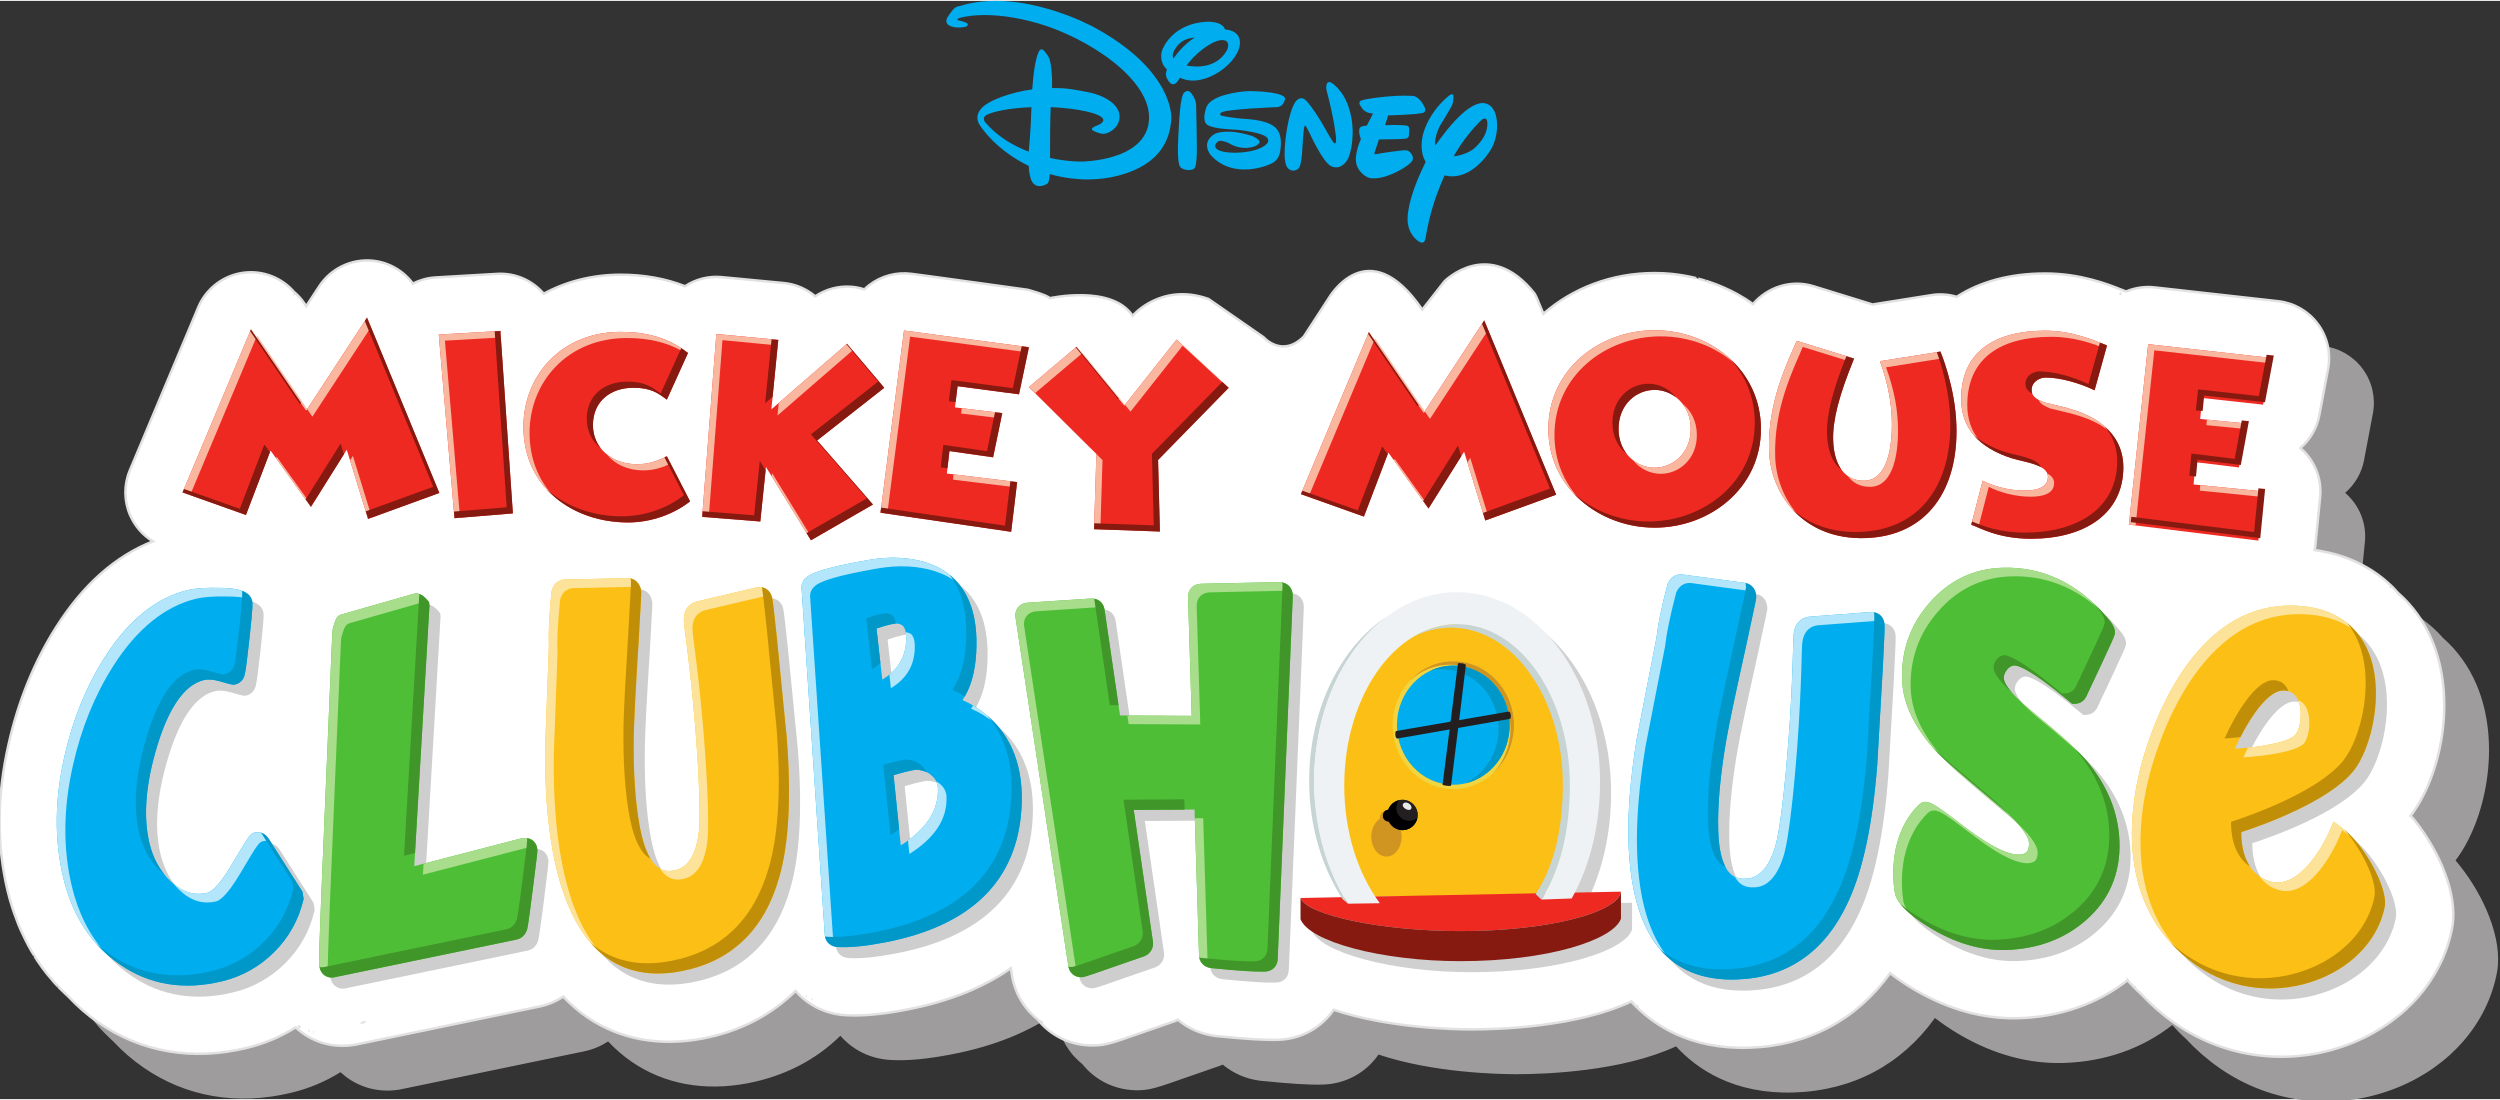<svg height="209.762" viewBox="0 0 300 131.788" width="476.731" xmlns="http://www.w3.org/2000/svg" xmlns:xlink="http://www.w3.org/1999/xlink"><rect x="0" y="0" width="300" height="131.788" fill="#333333" stroke="none"/><clipPath id="a"><path d="m512.046 740.329h76.193v33.471h-76.193z"/></clipPath><clipPath id="b"><path d="m512.046 740.329h76.193v34.471h-76.193z"/></clipPath><g clip-path="url(#a)" transform="matrix(3.937 0 0 -3.937 -2016.126 3046.754)"><path d="m0 0 .001-.001c.001-.001.002-.002.003-.002-.001.001-.002.001-.004.003m-.424.307c.007-.004.015-.009.022-.013 0-.001.001-.001.002-.002-.013.009-.022.015-.024.015m.824-.695c.003-.004.007-.008.01-.012 0 0 .001 0 .001-.001-.004.005-.008.009-.011.013m-.241.204.036-.024c.006-.005.011-.011.017-.016-.017.014-.035.027-.053.04m-7.783-12.223-.003.002c-.001.001-.002.002-.003.003.002-.002.003-.003.005-.004.009-.008.019-.014.029-.021-.01.007-.019.013-.028.02m-.406 21.13c-.018.005-.036.011-.054.016.019-.005.037-.011.055-.016-.001 0-.001 0-.001 0m-14.747-21.713c-.006.004-.011.009-.017.013.014-.01.028-.018.042-.028-.008.006-.017.01-.025.015m-.119.088c-.003.003-.007.006-.01.009.008-.006.015-.012.023-.018-.004.003-.009.006-.013.009m-17.207-.917h.001.001c-.001 0-.001 0-.002 0m-.817.325c-.029.02-.057.039-.085.061.007-.005.014-.009.02-.014.03-.021.059-.043.089-.062-.008.005-.016.01-.024.015m-7.02.718c.003-.002.005-.002.008-.003.003-.002.006-.003.009-.004zm-.179.08c.003-.001.006-.002.009-.004.002-.001.005-.002.007-.003-.008.004-.008.004-.016.007m-13.488-.788c-.002-.002-.004-.003-.007-.004.006.004.011.008.016.012-.003-.003-.006-.005-.009-.008m-1.53-.3c.001-.001.003-.001.004-.002.005-.001.009-.003.014-.004-.006.002-.012.004-.018.006m-.133.041c-.005.002-.009.004-.014.006.005-.002.01-.003.015-.005s.01-.004.015-.006c-.005.002-.011.003-.016.005m-.27.114c-.002.001-.004.002-.006.003 0 0 .001-.001.001-.001-.004.002-.008.005-.012.007.003-.002.006-.004.009-.005-.019.009-.037.019-.055.03.01-.006.021-.011.032-.017.005-.002.009-.006.014-.008-.003.002-.006.004-.009.006.008-.005.016-.009.024-.013.003-.002.005-.003.008-.005-.004.002-.008.003-.011.005.002-.001.003-.002.005-.002m-.195 22.342c.007-.009.014-.018.021-.026-.007.008-.014.017-.021.026m64.528-15.896c.916 1.198 1.416 3.548.636 5.368-.239.556-.581 1.03-1.018 1.414.005-.005.012-.012.019-.02-.007.007-.013.014-.02.021-.002.002-.003.003-.005.005-.043.048-.085.096-.131.143-.024.024-.05.049-.069.068-.061.059-.132.122-.204.183-.016.014-.036.031-.064.053-.083.067-.182.14-.283.206-.017.012-.037.024-.056.036-.086.054-.172.105-.262.152-.032.018-.066.035-.106.055-.088.044-.189.089-.291.13.017-.006.021-.008.037-.015-.015.007-.048.021-.091.038-.121.046-.244.087-.378.125-.036.01-.077.02-.101.026-.007.002-.006.002-.006.002-.092.023-.194.046-.298.065-.04.008-.078.015-.124.023-.038.006-.075.011-.113.016.007.038.014.076.018.115l.148 1.499c.058.585-.182 1.131-.595 1.489l.004.017c.285.249.491.591.566.989l.237 1.256c0 .002.001.003.001.005l.031.163c.089.476-.025.968-.313 1.357-.288.39-.725.641-1.206.695l-3.773.422c-.297.033-.595-.012-.866-.126-.035.013-.074.029-.115.045-.004.002-.034.013-.034.013l-.008.003c-.401.159-1.236.488-2.312.488-1.071 0-1.987-.253-2.695-.71-.243.072-.504.093-.768.051l-.109-.017c-.001 0-.002 0-.003-.001l-1.688-.268c-.014.005-.028.011-.042.015l-.235.073c-.001 0-.002 0-.002.001l-1.517.468c-.679.21-1.401-.025-1.844-.545-.078.055-.156.11-.238.162-.004.002-.013.007-.016.009-.062.039-.135.082-.207.122-.005.003-.012.006-.018.01-.066.036-.131.07-.196.102.006-.003.011-.005.017-.008-.006.003-.012.005-.018.008-.007.004-.013.007-.02.011-.004.002-.009.004-.014.006-.002.001-.004.002-.007.003-.004.002-.008.004-.012.006-.002.001-.004.002-.007.003.006-.002.012-.005.017-.008-.228.11-.465.205-.706.28-.013.004-.038.012-.051.015-.001.001.015-.004.015-.004-.067.02-.136.04-.202.057.001 0-.059.015-.059.015-.067.017-.124.03-.179.042-.006.001-.088.017-.088.017-.05.01-.106.02-.161.029-.025.004-.056.009-.093.014-.049.008-.103.014-.162.021-.026.003-.054.007-.088.01-.061.006-.118.01-.169.013-.002 0-.008 0-.008 0-.015.002-.041.003-.072.005-.093.004-.175.006-.256.006-1.322 0-2.508-.468-3.391-1.243l-.071.172c.024-.058.044-.119.062-.18-.018.061-.038.122-.062.181l-.121.291c-.022.053-.049.103-.075.152-1.386 1.752-2.748.375-2.748.375l-.677-.864c-1.659 2.429-2.85.35-2.85.35l-.759-1.168c-.665-.666-1.226-.023-1.226-.023l-1.682 1.168c-1.448.513-2.312-.514-2.312-.514-.63.957-2.522.537-2.522.537-.105.105-.678.257-.678.257l-2.699.373-.837.112c-.46.061-.925-.063-1.292-.345-.052-.04-.101-.083-.148-.129-.129.042-.262.07-.399.08-.391.03-.777-.075-1.099-.291-.27.228-.603.372-.96.405l-1.889.18c-.396.038-.79-.062-1.119-.278-.592.232-1.246.352-1.958.352-.868 0-1.665-.209-2.349-.58-.342.398-.858.638-1.421.605l-1.879-.109c-.242-.014-.476-.08-.688-.187-.29.391-.735.65-1.233.698-.643.06-1.268-.24-1.621-.781l-.068-.103s-.135-.205-.329-.502l-.057.085c-.09.132-.196.248-.314.348-.368.423-.92.648-1.486.592-.634-.063-1.184-.468-1.432-1.055l-.023-.054c-.001-.002-.001-.004-.002-.006l-2.062-4.913c-.185-.442-.181-.94.013-1.378.146-.329.388-.603.692-.787-1.139-.447-2.126-1.319-2.943-2.604-.673-1.057-1.164-2.265-1.46-3.588-.354-1.563-.362-3.07-.025-4.472.04-.165.087-.331.143-.508.018-.058.035-.105.047-.139l.009-.026c.042-.121.082-.229.122-.329.03-.073.059-.139.08-.188.042-.094.088-.192.137-.289.03-.06.06-.119.094-.183.064-.118.125-.217.171-.291-.002.002.011-.019.011-.019.02-.033.05-.083.087-.14.096-.143.193-.278.292-.402.045-.057.084-.101.11-.129l.01-.013-.003.004c.002-.002.013-.015.013-.015.007-.008.015-.018.023-.027.017-.021.032-.042.05-.062.033-.037.061-.066.076-.082.003-.003-.001.002-.008.009.024-.025.047-.05.066-.07-.001.001.006-.006.006-.006.015-.017.039-.043.07-.073.055-.056.109-.107.158-.152.014-.014.03-.03.05-.048.004-.004.008-.007.012-.01.005-.005.012-.011.018-.017.288-.307.599-.578.931-.805 1.299-.897 2.859-1.164 4.504-.768.54.13 1.041.341 1.499.627.05-.045.101-.089.154-.13.458-.352 1.036-.497 1.623-.404.012.002.024.004.036.006.032.006.034.006 5.618 1.164.263.054.508.158.726.301.225-.238.469-.449.728-.626.987-.674 2.202-.899 3.514-.651 1.13.214 2.088.711 2.839 1.451.369-.429.91-.705 1.529-.739.512-.029 1.109.026 1.874.174 1.35.261 2.376.71 3.157 1.257l.027-.181c-.001.01-.003.019-.004.029.023-.173.066-.338.131-.507.011-.026.026-.063.045-.106.034-.074.071-.147.113-.217.031-.051.064-.101.1-.15v.001c-.034.045-.065.092-.094.14.035-.059.091-.147.172-.246.002-.002.004-.005.006-.007.001-.002.002-.003.004-.005-.001.001-.002.002-.003.003.005-.006.011-.011.016-.017.002-.003.004-.005.007-.008-.004.004-.008.008-.011.012.001-.001.001-.002.002-.002.003-.004.007-.008.01-.012.008-.009.016-.018.024-.027.012-.014.025-.027.039-.041.001-.002.003-.003.004-.005.002-.001.002-.003.004-.004.012-.013.024-.027.037-.039-.002.001-.003.003-.004.004 0 0 .001-.001.002-.002-.001.001-.002.002-.002.003-.006.005-.01.011-.015.016.063-.066.129-.128.198-.184.002-.001.003-.002.005-.003.407-.511 1.037-.819 1.74-.798.354.012.546.079 1.466.402.592.204.863.297.982.341-.014-.005-.028-.01-.042-.015.045.015.091.033.136.053.311-.261.698-.435 1.129-.49.015-.002.03-.004.046-.005.902-.091 1.477-.126 1.866-.114.717.019 1.333.373 1.705.916 1.654-.556 3.641-.599 4.199-.599.901 0 3.22.082 4.87.849.65-.708 1.774-1.463 3.592-1.407 1.792.056 3.282.852 4.299 2.271.226-.176.48-.348.766-.515 1.037-.601 2.098-.888 3.158-.856 1.258.039 2.395.438 3.31 1.156.003-.004.004-.005.008-.009-.001 0-.001 0-.001.001.003-.004.006-.007.009-.011.055-.06.106-.113.147-.155.002-.002.01-.01.019-.02l.005-.005.035-.036c.008-.009.012-.012.018-.018.008-.008.013-.014.023-.023.035-.034.073-.07.104-.099l.008-.007c0-.001.001-.001.001-.001s-.001 0-.001.001l.002-.002.002-.003c.001 0 .002-.001.003-.002l.001-.001c.007-.007.015-.012.022-.019.001-.001.001-.001.002-.002-.004.004-.008.007-.012.011l.008-.008.012-.011c.304-.328.646-.627 1.02-.888 1.597-1.116 3.636-1.335 5.455-.588 1.6.656 2.725 1.967 3.009 3.507.001.008.003.015.004.023.01.058.018.126.022.187.08 1.036-.54 2.314-1.291 3.196m-20.533 15.897.006-.003c.001-.001.002-.001.004-.002-.003.002-.006.003-.01.005m-21.584-21.858c-.002.003-.005.006-.007.009-.003.003-.006.006-.009.009-.008.01-.017.02-.025.03-.002.002-.005.004-.007.007.014-.017.029-.034.044-.05.02-.023.04-.045.062-.066-.007.007-.012.014-.018.02-.003.003-.006.006-.008.009-.011.011-.022.021-.032.032m43.408 2.757c.001.007.001.014.001.022 0-.005 0-.01-.001-.014 0-.003 0-.006 0-.008m.002.028.001.013c-.001-.006-.001-.013-.002-.019.001.002.001.004.001.006m-22.045 19.187c-.012.006-.025.012-.037.017l.012-.006c.007-.003.013-.006.019-.009.002-.001.004-.001.006-.002m-21.708-21.449c-.004.008-.006.014-.01.021 0 .001-.001.003-.002.004.004-.008.008-.017.012-.025m34.21.029-.001.001c0 .001-.001.001-.001.001.001 0 .001-.001.002-.002" fill="#9e9c9d" transform="translate(586.148 754.862)"/><path d="m0 0 .001-.001.003-.003c-.001.002-.002.002-.004.004m-.424.307c.007-.004.014-.009.022-.013 0-.001.001-.001.002-.002-.013.009-.022.015-.024.015m.824-.696c.003-.003.007-.007.01-.011 0 0 .001 0 .001-.001-.004.005-.008.009-.011.012m-.241.205c.012-.009.024-.016.036-.024.006-.005.011-.011.017-.016-.017.014-.035.027-.053.04m-7.783-12.223-.003.002c-.001.001-.002.002-.003.003.001-.002.003-.003.005-.004.009-.008.019-.014.029-.021-.01.007-.019.013-.028.02m-.406 21.13c-.018.005-.036.011-.054.016.019-.005.036-.011.055-.016-.001 0-.001 0-.001 0m-14.747-21.713c-.006.004-.011.009-.017.013.014-.01.028-.019.042-.028-.008.006-.017.01-.025.015m-.119.088c-.004.003-.007.006-.01.009.008-.006.015-.012.023-.018-.004.003-.009.006-.013.009m-17.207-.917h.001.001c-.001 0-.001 0-.002 0m-.817.325c-.029.02-.056.039-.084.061.006-.005.013-.01.019-.014.029-.022.059-.043.089-.062-.008.005-.016.01-.024.015m-7.02.718c.003-.002.005-.002.008-.003.003-.002.006-.003.009-.004zm-.179.08c.003-.001.006-.002.009-.004.002-.001.005-.002.007-.003-.008.004-.008.004-.016.007m-13.488-.788c-.002-.002-.005-.003-.007-.004.006.004.011.008.016.012-.003-.003-.006-.006-.009-.008m-1.53-.301c.001 0 .003 0 .004-.001.005-.001.009-.003.014-.004-.006.002-.012.004-.018.005m-.133.042c-.005.002-.009.004-.014.006.005-.002.01-.003.015-.005s.01-.004.015-.006c-.005.002-.011.003-.016.005m-.27.114c-.002.001-.004.002-.006.003 0-.001.001-.001.001-.001-.004.002-.008.005-.012.007.003-.002.006-.004.009-.005-.019.009-.037.019-.055.03.01-.006.021-.011.032-.017.005-.002.009-.006.014-.008-.003.002-.006.004-.009.006.008-.005.016-.009.024-.013.003-.002.005-.003.008-.005-.004.002-.008.003-.011.005.002-.001.003-.002.005-.002m-.195 22.342c.007-.009.014-.018.021-.026-.007.008-.014.017-.021.026m64.528-15.896c.916 1.198 1.416 3.548.636 5.368-.239.556-.581 1.03-1.018 1.414.005-.005.011-.012.019-.02-.007.007-.014.014-.02.021-.002.002-.003.003-.005.004-.043.049-.085.097-.131.144-.024.024-.05.049-.069.068-.061.059-.131.122-.204.183-.015.014-.036.031-.064.053-.083.067-.182.139-.283.206-.017.012-.037.024-.056.036-.086.054-.172.105-.262.152-.032.017-.066.035-.106.055-.088.044-.189.089-.291.13.017-.006.021-.008.037-.015-.015.006-.049.021-.091.038-.121.046-.244.087-.378.125-.036.01-.077.02-.101.026-.007.002-.006.002-.006.002-.092.023-.194.046-.298.065-.04.008-.079.015-.124.023-.038.006-.075.01-.113.016.007.038.014.076.018.115l.148 1.499c.058.585-.182 1.131-.595 1.489l.003.017c.286.249.492.59.567.989l.237 1.255c0 .002.001.004.001.006l.031.163c.089.476-.024.968-.313 1.357-.288.39-.725.641-1.206.695l-3.773.422c-.297.033-.595-.012-.866-.126-.035.013-.074.029-.115.045-.004.002-.034.013-.034.013l-.008.003c-.401.159-1.236.488-2.312.488-1.071 0-1.987-.253-2.695-.711-.243.073-.504.094-.768.052l-.109-.017c-.001 0-.002 0-.003-.001l-1.688-.268c-.015.004-.028.011-.042.015l-.235.073c-.001 0-.002 0-.003.001l-1.516.468c-.68.21-1.401-.025-1.844-.545-.078.055-.156.11-.239.162-.003.002-.012.007-.015.009-.062.039-.135.082-.208.122-.004.003-.011.006-.017.01-.066.036-.131.07-.196.102.005-.003.011-.005.017-.008-.006.003-.012.005-.018.008-.007.004-.013.007-.02.011-.004.002-.009.004-.014.006-.002.001-.005.002-.007.003-.004.002-.008.004-.012.006-.002.001-.004.002-.007.003.006-.002.011-.005.017-.008-.227.11-.465.205-.706.28-.013.004-.038.012-.051.015-.001.001.015-.004.015-.004-.066.02-.135.04-.202.057.001 0-.059.015-.059.015-.067.017-.124.03-.179.042-.006.001-.088.017-.088.017-.05.01-.106.02-.161.029-.025.004-.056.009-.093.014-.049.008-.103.014-.162.021-.025.003-.055.007-.088.01-.062.006-.118.009-.169.013-.002 0-.008 0-.008 0-.016.002-.041.003-.072.005-.093.004-.175.006-.256.006-1.322 0-2.508-.468-3.391-1.243l-.071.172c.024-.058.044-.119.062-.18-.018.061-.038.122-.063.181l-.12.291c-.021.053-.049.102-.075.152-1.386 1.752-2.748.375-2.748.375l-.677-.864c-1.659 2.429-2.85.35-2.85.35l-.759-1.168c-.665-.666-1.226-.023-1.226-.023l-1.682 1.168c-1.448.513-2.312-.514-2.312-.514-.631.957-2.522.537-2.522.537-.105.105-.678.257-.678.257l-2.699.373-.837.112c-.46.061-.925-.063-1.292-.345-.053-.04-.101-.084-.148-.129-.129.042-.262.07-.399.08-.39.029-.777-.075-1.099-.291-.27.228-.603.372-.96.405l-1.889.18c-.396.038-.79-.062-1.119-.278-.592.232-1.247.351-1.958.351-.868 0-1.666-.208-2.349-.579-.342.398-.858.638-1.421.605l-1.879-.109c-.242-.014-.476-.08-.688-.187-.29.391-.735.65-1.233.698-.643.06-1.268-.24-1.621-.781l-.068-.103s-.135-.205-.329-.502l-.058.085c-.089.132-.195.248-.313.348-.368.423-.92.648-1.486.592-.634-.063-1.184-.468-1.432-1.055l-.023-.054c-.001-.002-.001-.004-.002-.006l-2.062-4.913c-.185-.442-.181-.94.013-1.378.146-.33.388-.603.692-.787-1.139-.447-2.126-1.319-2.943-2.604-.673-1.057-1.164-2.265-1.46-3.588-.354-1.563-.363-3.07-.025-4.472.04-.165.087-.331.143-.508.018-.058.035-.105.047-.139l.009-.027c.042-.12.082-.228.122-.328.03-.073.059-.139.08-.188.042-.094.088-.192.137-.289.03-.06.06-.119.094-.183.064-.118.125-.217.171-.291-.002.002.011-.019.011-.019.02-.033.05-.083.087-.14.096-.143.193-.278.292-.402.045-.057.084-.101.11-.13l.01-.012-.003.004c.002-.002.013-.015.013-.015.007-.008.015-.018.023-.027.017-.021.032-.042.05-.062.033-.037.061-.066.076-.082.003-.003-.001.002-.008.009.024-.025.047-.05.066-.07-.001.001.005-.006.005-.006.016-.017.04-.043.071-.073.055-.057.109-.107.158-.152.014-.014.03-.03.05-.048.004-.004.008-.007.012-.01.005-.005.012-.011.018-.017.288-.307.599-.578.931-.805 1.299-.897 2.859-1.164 4.504-.768.54.13 1.041.341 1.499.627.049-.046.101-.089.154-.13.458-.352 1.036-.497 1.623-.404l.036.006c.032.006.034.006 5.618 1.164.263.054.507.158.726.301.225-.238.469-.449.728-.626.987-.674 2.202-.899 3.514-.651 1.13.213 2.088.711 2.839 1.451.369-.429.91-.705 1.529-.739.512-.029 1.109.026 1.874.174 1.35.261 2.376.709 3.157 1.257l.027-.181c-.002.01-.003.019-.004.029.023-.173.066-.338.131-.507.011-.026.026-.063.045-.106.034-.074.071-.147.113-.217.031-.051.064-.101.1-.15v.001c-.034.045-.065.091-.094.14.035-.059.091-.147.172-.246.002-.002.004-.005.006-.007.001-.002.002-.003.004-.005-.001.001-.002.002-.003.003.005-.006.011-.011.016-.017.002-.003.005-.005.007-.008-.004.004-.008.008-.011.012.001-.001.001-.002.002-.003.003-.003.007-.007.01-.011.008-.009.016-.018.024-.027.012-.014.025-.027.039-.041.001-.002.003-.003.004-.005.002-.001.002-.003.003-.004.013-.013.025-.027.038-.039-.002.001-.003.003-.004.004.001 0 .001-.001.002-.002-.001.001-.002.002-.003.003-.005.005-.009.011-.014.016.063-.066.129-.128.198-.184.002-.001.004-.002.005-.003.407-.511 1.037-.819 1.741-.798.353.012.545.079 1.465.402.592.203.863.297.982.341-.014-.005-.028-.01-.042-.015.045.015.091.033.136.053.311-.261.698-.435 1.129-.49.015-.002.03-.004.046-.005.902-.091 1.477-.126 1.866-.114.717.019 1.333.373 1.705.916 1.654-.556 3.641-.599 4.199-.599.901 0 3.22.082 4.87.849.65-.708 1.774-1.463 3.592-1.407 1.792.056 3.282.852 4.299 2.271.226-.176.48-.348.766-.515 1.037-.601 2.097-.888 3.158-.856 1.258.039 2.395.437 3.31 1.156.003-.004.004-.005.008-.009-.001 0-.001 0-.001.001.003-.004.006-.007.009-.011.055-.06.106-.113.147-.155.001-.002.009-.01.019-.02l.005-.005.035-.036c.008-.009.012-.012.018-.018.008-.008.013-.014.023-.023.034-.034.073-.07.104-.099l.007-.007h.001c0-.001.001-.001.001-.002 0 .001-.001.001-.001.002l.002-.002.002-.003c.001 0 .002-.001.003-.002l.001-.001c.007-.007.015-.013.022-.019l.002-.002c-.004.004-.008.007-.012.011l.008-.009.012-.01c.305-.328.646-.627 1.02-.888 1.597-1.116 3.636-1.335 5.455-.588 1.6.656 2.725 1.967 3.009 3.507.001.008.003.015.004.023.01.058.018.126.022.187.08 1.036-.54 2.314-1.291 3.196m-20.533 15.897.006-.003c.001-.001.002-.001.004-.002-.003.002-.006.003-.01.005m-21.583-21.858c-.003.003-.006.006-.008.009-.003.003-.006.006-.009.009-.008.01-.017.02-.025.029-.002.003-.005.005-.007.008.014-.017.029-.034.044-.05.02-.023.04-.045.062-.066-.006.006-.012.014-.019.02-.002.003-.005.006-.007.009-.011.011-.022.021-.031.032m43.407 2.757c0 .007.001.014.001.022 0-.005-.001-.01-.001-.014 0-.003 0-.006 0-.008m.002.028.001.013c-.001-.006-.001-.013-.002-.019.001.002.001.004.001.006m-22.046 19.187c-.011.006-.024.011-.036.017l.012-.006c.007-.003.013-.006.019-.009.002-.001.004-.001.005-.002m-21.708-21.449c-.003.008-.005.014-.009.021 0 .001-.001.003-.002.004.004-.008.008-.017.011-.025m34.211.029-.001.001s-.001.001-.001.001z" fill="#fff" transform="translate(584.783 756.227)"/><path d="m0 0 .001-.001.003-.003c-.001.002-.002.002-.004.004zm-.424.307c.007-.004.014-.009.022-.013 0-.001.001-.001.002-.002-.013.009-.022.015-.024.015zm.824-.696c.003-.003.007-.007.01-.011 0 0 .001 0 .001-.001-.004.005-.008.009-.011.012zm-.241.205c.012-.009.024-.016.036-.024.006-.005.011-.011.017-.016-.017.014-.035.027-.053.04zm-7.783-12.223-.003.002c-.001.001-.002.002-.003.003.001-.002.003-.003.005-.004.009-.008.019-.014.029-.021-.01.007-.019.013-.028.02zm-.406 21.13c-.018.005-.036.011-.054.016.019-.005.036-.011.055-.016-.001 0-.001 0-.001 0zm-14.747-21.713c-.006.004-.011.009-.017.013.014-.01.028-.019.042-.028-.008.006-.017.01-.025.015zm-.119.088c-.004.003-.007.006-.01.009.008-.006.015-.012.023-.018-.004.003-.009.006-.013.009zm-17.207-.917h.001.001c-.001 0-.001 0-.002 0zm-.817.325c-.029.02-.056.039-.084.061.006-.005.013-.01.019-.014.029-.022.059-.043.089-.062-.008.005-.016.01-.024.015zm-7.02.718c.003-.002.005-.002.008-.003.003-.002.006-.003.009-.004zm-.179.08c.003-.001.006-.002.009-.004.002-.001.005-.002.007-.003-.008.004-.008.004-.016.007zm-13.488-.788c-.002-.002-.005-.003-.007-.004.006.004.011.008.016.012-.003-.003-.006-.006-.009-.008zm-1.53-.301c.001 0 .003 0 .004-.001.005-.001.009-.003.014-.004-.006.002-.012.004-.018.005zm-.133.042c-.005.002-.009.004-.014.006.005-.002.01-.003.015-.005l.015-.006c-.005.002-.011.003-.016.005zm-.27.114c-.002.001-.004.002-.006.003 0-.001.001-.001.001-.001-.004.002-.008.005-.012.007.003-.002.006-.004.009-.005-.019.009-.037.019-.055.03.01-.006.021-.011.032-.017.005-.002.009-.006.014-.008-.003.002-.006.004-.009.006.008-.005.016-.009.024-.013.003-.002.005-.003.008-.005-.004.002-.008.003-.011.005.002-.001.003-.002.005-.002zm-.195 22.342c.007-.009.014-.018.021-.026-.007.008-.014.017-.021.026zm64.528-15.896c.916 1.198 1.416 3.548.636 5.368-.239.556-.581 1.03-1.018 1.414.005-.005.011-.012.019-.02-.007.007-.014.014-.02.021-.002.002-.003.003-.005.004-.043.049-.085.097-.131.144-.024.024-.05.049-.069.068-.061.059-.131.122-.204.183-.015.014-.036.031-.064.053-.083.067-.182.139-.283.206-.017.012-.037.024-.056.036-.086.054-.172.105-.262.152-.032.017-.066.035-.106.055-.088.044-.189.089-.291.13.017-.006.021-.008.037-.015-.015.006-.049.021-.091.038-.121.046-.244.087-.378.125-.036.01-.077.02-.101.026-.007.002-.006.002-.006.002-.092.023-.194.046-.298.065-.04.008-.079.015-.124.023-.038.006-.075.01-.113.016.007.038.014.076.018.115l.148 1.499c.058.585-.182 1.131-.595 1.489l.003.017c.286.249.492.59.567.989l.237 1.255c0 .002.001.004.001.006l.031.163c.089.476-.024.968-.313 1.357-.288.39-.725.641-1.206.695l-3.773.422c-.297.033-.595-.012-.866-.126-.035.013-.074.029-.115.045-.004.002-.034.013-.034.013l-.008.003c-.401.159-1.236.488-2.312.488-1.071 0-1.987-.253-2.695-.711-.243.073-.504.094-.768.052l-.109-.017c-.001 0-.002 0-.003-.001l-1.688-.268c-.015.004-.028.011-.042.015l-.235.073c-.001 0-.002 0-.003.001l-1.516.468c-.68.21-1.401-.025-1.844-.545-.078.055-.156.11-.239.162-.003.002-.012.007-.015.009-.062.039-.135.082-.208.122-.004.003-.011.006-.017.01-.066.036-.131.07-.196.102.005-.003.011-.005.017-.008-.006.003-.012.005-.018.008-.007.004-.013.007-.02.011-.004.002-.009.004-.014.006-.002.001-.005.002-.007.003-.004.002-.008.004-.012.006-.002.001-.004.002-.007.003.006-.002.011-.005.017-.008-.227.11-.465.205-.706.28-.013.004-.038.012-.051.015-.001.001.015-.004.015-.004-.066.02-.135.04-.202.057.001 0-.059.015-.059.015-.067.017-.124.03-.179.042-.006.001-.088.017-.088.017-.05.01-.106.02-.161.029-.025.004-.056.009-.093.014-.049.008-.103.014-.162.021-.025.003-.055.007-.088.01-.062.006-.118.009-.169.013-.002 0-.008 0-.008 0-.016.002-.041.003-.072.005-.093.004-.175.006-.256.006-1.322 0-2.508-.468-3.391-1.243l-.071.172c.024-.058.044-.119.062-.18-.018.061-.038.122-.063.181l-.12.291c-.021.053-.049.102-.075.152-1.386 1.752-2.748.375-2.748.375l-.677-.864c-1.659 2.429-2.85.35-2.85.35l-.759-1.168c-.665-.666-1.226-.023-1.226-.023l-1.682 1.168c-1.448.513-2.312-.514-2.312-.514-.631.957-2.522.537-2.522.537-.105.105-.678.257-.678.257l-2.699.373-.837.112c-.46.061-.925-.063-1.292-.345-.053-.04-.101-.084-.148-.129-.129.042-.262.07-.399.08-.39.029-.777-.075-1.099-.291-.27.228-.603.372-.96.405l-1.889.18c-.396.038-.79-.062-1.119-.278-.592.232-1.247.351-1.958.351-.868 0-1.666-.208-2.349-.579-.342.398-.858.638-1.421.605l-1.879-.109c-.242-.014-.476-.08-.688-.187-.29.391-.735.65-1.233.698-.643.06-1.268-.24-1.621-.781l-.068-.103s-.135-.205-.329-.502l-.058.085c-.089.132-.195.248-.313.348-.368.423-.92.648-1.486.592-.634-.063-1.184-.468-1.432-1.055l-.023-.054c-.001-.002-.001-.004-.002-.006l-2.062-4.913c-.185-.442-.181-.94.013-1.378.146-.33.388-.603.692-.787-1.139-.447-2.126-1.319-2.943-2.604-.673-1.057-1.164-2.265-1.46-3.588-.354-1.563-.363-3.07-.025-4.472.04-.165.087-.331.143-.508.018-.058.035-.105.047-.139l.009-.027c.042-.12.082-.228.122-.328.03-.073.059-.139.08-.188.042-.094.088-.192.137-.289.03-.06.06-.119.094-.183.064-.118.125-.217.171-.291-.002.002.011-.019.011-.019.02-.033.05-.083.087-.14.096-.143.193-.278.292-.402.045-.057.084-.101.11-.13l.01-.012-.003.004c.002-.002.013-.015.013-.015.007-.008.015-.018.023-.027.017-.021.032-.042.05-.062.033-.037.061-.066.076-.082.003-.003-.001.002-.008.009.024-.025.047-.05.066-.07-.001.001.005-.006.005-.006.016-.017.04-.043.071-.073.055-.057.109-.107.158-.152.014-.014.03-.03.05-.048.004-.004.008-.007.012-.01.005-.005.012-.011.018-.017.288-.307.599-.578.931-.805 1.299-.897 2.859-1.164 4.504-.768.54.13 1.041.341 1.499.627.049-.046.101-.089.154-.13.458-.352 1.036-.497 1.623-.404l.036.006c.032.006.034.006 5.618 1.164.263.054.507.158.726.301.225-.238.469-.449.728-.626.987-.674 2.202-.899 3.514-.651 1.13.213 2.088.711 2.839 1.451.369-.429.91-.705 1.529-.739.512-.029 1.109.026 1.874.174 1.35.261 2.376.709 3.157 1.257l.027-.181c-.002.01-.003.019-.004.029.023-.173.066-.338.131-.507.011-.026.026-.063.045-.106.034-.074.071-.147.113-.217.031-.051.064-.101.1-.15v.001c-.034.045-.065.091-.094.14.035-.059.091-.147.172-.246.002-.002.004-.005.006-.007.001-.002.002-.003.004-.005-.001.001-.002.002-.003.003.005-.006.011-.011.016-.017.002-.003.005-.005.007-.008-.004.004-.008.008-.011.012.001-.001.001-.002.002-.003.003-.003.007-.007.01-.011.008-.009.016-.018.024-.027.012-.014.025-.027.039-.041.001-.002.003-.003.004-.005.002-.001.002-.003.003-.004.013-.013.025-.027.038-.039-.002.001-.003.003-.004.004.001 0 .001-.001.002-.002-.001.001-.002.002-.003.003-.005.005-.009.011-.014.016.063-.066.129-.128.198-.184.002-.001.004-.002.005-.003.407-.511 1.037-.819 1.741-.798.353.012.545.079 1.465.402.592.203.863.297.982.341-.014-.005-.028-.01-.042-.015.045.015.091.033.136.053.311-.261.698-.435 1.129-.49.015-.002.03-.004.046-.005.902-.091 1.477-.126 1.866-.114.717.019 1.333.373 1.705.916 1.654-.556 3.641-.599 4.199-.599.901 0 3.22.082 4.87.849.65-.708 1.774-1.463 3.592-1.407 1.792.056 3.282.852 4.299 2.271.226-.176.48-.348.766-.515 1.037-.601 2.097-.888 3.158-.856 1.258.039 2.395.437 3.31 1.156.003-.004.004-.005.008-.009-.001 0-.001 0-.001.001.003-.004.006-.007.009-.011.055-.06.106-.113.147-.155.001-.002.009-.01.019-.02l.005-.005.035-.036c.008-.009.012-.012.018-.018.008-.008.013-.014.023-.023.034-.034.073-.07.104-.099l.007-.007h.001c0-.001.001-.001.001-.002 0 .001-.001.001-.001.002l.002-.002.002-.003c.001 0 .002-.001.003-.002l.001-.001c.007-.007.015-.013.022-.019l.002-.002c-.004.004-.008.007-.012.011l.008-.009.012-.01c.305-.328.646-.627 1.02-.888 1.597-1.116 3.636-1.335 5.455-.588 1.6.656 2.725 1.967 3.009 3.507.001.008.003.015.004.023.01.058.018.126.022.187.08 1.036-.54 2.314-1.291 3.196zm-20.533 15.897.006-.003c.001-.001.002-.001.004-.002-.003.002-.006.003-.01.005zm-21.583-21.858c-.003.003-.006.006-.008.009-.003.003-.006.006-.009.009-.008.01-.017.02-.025.029-.002.003-.005.005-.007.008.014-.017.029-.034.044-.05.02-.023.04-.045.062-.066-.006.006-.012.014-.019.02-.002.003-.005.006-.007.009-.011.011-.022.021-.031.032zm43.407 2.757c0 .007.001.014.001.022 0-.005-.001-.01-.001-.014 0-.003 0-.006 0-.008zm.002.028.001.013c-.001-.006-.001-.013-.002-.019.001.002.001.004.001.006zm-22.046 19.187c-.011.006-.024.011-.036.017l.012-.006c.007-.003.013-.006.019-.009.002-.001.004-.001.005-.002zm-21.708-21.449c-.003.008-.005.014-.009.021 0 .001-.001.003-.002.004.004-.008.008-.017.011-.025zm34.211.029-.001.001s-.001.001-.001.001c.001-.001.001-.001.002-.002z" fill="none" stroke="#e2e1e2" stroke-width=".076" transform="translate(584.783 756.227)"/></g><g clip-path="url(#b)" transform="matrix(3.937 0 0 -3.937 -2016.126 3046.754)"><path d="m0 0-.021.119-.008.05-.027.042-.997 1.563c-.097.161-.259.236-.431.196-.128-.034-.144-.038-.709-.995-.424-.72-.658-.824-.72-.839-.413-.099-.781.013-1.128.345-.322.307-.535.688-.65 1.166-.195.81-.115 1.805.237 2.959.362 1.194.842 1.871 1.424 2.011.128.03.287.018.474-.034.413-.118.413-.118.489-.097.15.037.258.159.288.336.031.139.077.505.143 1.111.106.976.091 1.037.076 1.098-.082.342-.554.393-1.002.396-.42.01-.735-.012-.964-.067-.961-.232-1.812-.923-2.531-2.053-.565-.887-.978-1.907-1.23-3.033-.295-1.305-.305-2.544-.031-3.685.279-1.161.86-2.049 1.726-2.64.899-.622 1.947-.795 3.113-.514.605.145 1.137.442 1.582.882.445.441.745.972.893 1.58l.013.051z" fill="#cfcece" transform="translate(521.681 746.221)"/><path d="m0 0c.017.005.033.01.052.012-.018-.002-.035-.007-.052-.012" fill="#bdbcbc" transform="translate(522.744 754.613)"/><path d="m0 0c-.02-.002-.036-.007-.052-.012.016.005.033.01.052.012m6.016-6.949c-.015.148-.087.231-.144.275-.056.043-.153.09-.295.067l.015.002-.014-.002s-.03-.002-.03-.002l-.02-.002-.02-.005c-1.848-.481-2.839-.738-3.243-.841l.46 7.882c0-.004.002.026.002.026l.002.023-.003.021-.001.016-.008.075-.048.059c-.084.102-.171.167-.266.197l-.074.024-.074-.021-2.213-.634.042.009c-.171-.018-.215-.155-.262-.3-.007-.022-.017-.054-.021-.064.004.012.013.028.025.044-.049-.076-.055-.182-.06-.281l-.02-.423-.068-1.628-.125-2.962c-.209-4.873-.194-5.014-.188-5.075.015-.138.068-.243.158-.311.056-.044.154-.091.294-.069.012.002 5.573 1.155 5.573 1.155.08.017.228.075.307.285.016.044.034.093.181 1.237.147 1.147.143 1.178.138 1.223" fill="#cfcece" transform="translate(522.797 754.625)"/><path d="m0 0c0 .004-.293 2.969-.293 2.969-.1.962-.131 1.179-.145 1.259-.031.16-.114.243-.178.284-.063.041-.171.083-.322.047l-1.79-.422c-.225-.053-.372-.218-.4-.455-.009-.05-.014-.152.025-.443.203-1.521.344-3.034.418-4.499.042-.858.04-1.442-.006-1.735-.14-.952-.601-1.039-.752-1.068-.187-.035-.756-.142-1.032 1.319-.143.76-.205 1.708-.185 2.819.006.422.056 1.393.15 2.884.084 1.46.083 1.466.074 1.51-.052.278-.242.377-.403.377-.005 0-1.93-.042-1.93-.042-.097-.005-.311-.048-.393-.335l-.006-.022-.002-.022c-.072-.708-.097-1.262-.078-1.648l-.116-3.117c-.009-1.213.071-2.277.239-3.168.302-1.599.87-2.693 1.688-3.251.605-.413 1.348-.54 2.208-.378 1.538.29 2.548 1.256 3.004 2.87.294 1.023.37 2.459.225 4.267" fill="#cfcece" transform="translate(536.413 751.098)"/><path d="m0 0h.003zm4.593 6.942-2.373-.05c-.247-.009-.407-.179-.399-.424 0 0 .097-3.148.11-3.603l-2.183.012-.471 3.218c-.03.225-.205.365-.434.345.005.001-1.91-.126-1.91-.126-.154-.012-.241-.081-.288-.136-.046-.054-.098-.148-.086-.292l.001-.009.002-.007 1.607-10.618c.029-.22.191-.361.413-.354.053.002.082.003.941.305.537.184.852.293.958.332l.007.002.008.004c.168.074.264.224.259.401l-.001.015-.002.014-.585 4.027.336.001 1.516.009c.021-.664.137-4.432.137-4.432.007-.219.149-.372.37-.4.801-.081 1.336-.115 1.637-.106.229.006.387.165.392.395 0-.005.458 11.045.458 11.045.003.256-.161.428-.42.432" fill="#cfcece" transform="translate(546.825 748.883)"/><path d="m0 0c-.005.162-.074.257-.131.308-.056.051-.156.108-.311.096l-1.833-.14c-.232-.015-.402-.157-.467-.386-.016-.049-.037-.149-.043-.441-.036-1.534-.132-3.051-.286-4.509-.091-.854-.184-1.431-.276-1.714-.286-.919-.753-.933-.907-.938-.184-.005-.33.044-.444.151-.223.21-.351.664-.371 1.312-.024.773.062 1.72.254 2.813.07.41.265 1.335.596 2.826.31 1.43.31 1.435.308 1.48-.012.355-.263.423-.339.435-.006.001-1.914.259-1.914.259-.097.009-.314 0-.44-.27l-.009-.021-.006-.022c-.18-.687-.292-1.229-.333-1.614l-.598-3.063c-.198-1.199-.284-2.263-.256-3.167.087-2.844 1.193-4.254 3.286-4.19 1.565.049 2.712.846 3.412 2.37.449.963.746 2.37.885 4.18 0 .004.172 2.979.172 2.979.051.968.054 1.186.051 1.266" fill="#cfcece" transform="translate(569.876 754.506)"/><path d="m0 0c-.028.89-.365 1.723-1.004 2.478-.277.326-.835.83-1.706 1.54-.728.597-.812.877-.816.971-.003.096.031.183.106.27.089.105.168.12.22.122.082.002.446-.071 1.685-1.109l.074-.062.097.003c.155.006.282.099.348.256.861 1.826.861 1.841.859 1.923-.003.13-.073.26-.241.453-.895 1.042-1.968 1.552-3.191 1.514-.884-.027-1.633-.389-2.227-1.076-.578-.66-.857-1.444-.831-2.333.023-.746.392-1.503 1.096-2.246.17-.175.778-.701 1.861-1.607.784-.657.908-.993.912-1.135.009-.279-.116-.341-.307-.346-.238-.008-.714.128-1.623.82l-.133.1c-.87.662-1.076.819-1.309.585-.906-.912-.783-2.245-.724-2.632.043-.441.752-.917 1.169-1.161.748-.433 1.497-.642 2.228-.62.965.03 1.786.336 2.438.91.705.616 1.048 1.417 1.019 2.382" fill="#cfcece" transform="translate(577.036 747.903)"/><path d="m0 0c.234-.002.387-.115.47-.347.137-.387.014-.91-.136-1.033-.28-.231-1.146-.354-1.816-.396.357.799.966 1.779 1.482 1.776m1.783-4.183-.255.189-.124-.292c-.005-.012-.526-1.226-1.287-1.509-.234-.087-.464-.073-.702.045-.648.319-.705 1.102-.699 1.434.619.202 2.648.918 3.415 1.86.539.661.979 2.416.446 3.662-.245.571-.802 1.273-2.062 1.371-3.422.267-4.675-4.13-4.892-5.013-.37-1.51-.638-4.29 1.719-5.938 1.108-.773 2.526-.925 3.794-.404 1.051.431 1.782 1.258 1.958 2.212l.002.013v.013c.05.606-.651 1.863-1.313 2.357" fill="#cfcece" transform="translate(582.034 752.52)"/><path d="m0 0-.216 2.109c-.001.014-.002.025-.002.034.526.157.676.164.71.162.189-.011.342-.073.464-.19.118-.111.174-.231.175-.381.02-.67-.349-1.236-1.131-1.734m-.564 5.055-.175 1.553-.001.003c.429.147.574.152.609.15.141-.008.188-.061.204-.079.071-.08.102-.24.089-.464-.028-.504-.266-.885-.726-1.163m3.196-1.096c-.245.207-.496.363-.75.47.243.355.384.837.418 1.436.129 2.279-1.199 2.835-2.337 2.9-.296.017-.62-.005-.96-.065-1.269-.222-1.638-.378-1.806-.476-.202-.125-.226-.286-.223-.373 0-.007.709-10.575.709-10.575.013-.213.168-.361.397-.373.363-.021.838.026 1.45.144 2.628.508 4.025 1.887 4.151 4.099.07 1.216-.283 2.161-1.049 2.813" fill="#cfcece" transform="translate(539.891 747.799)"/><path d="m0 0c.492.953.766 2.121.766 3.38 0 3.19-1.95 5.776-4.356 5.776-.766 0-1.485-.263-2.111-.722-1.42-.919-2.397-2.824-2.397-5.025 0-1.351.369-2.585.982-3.55l-1.246-.025v-.645c.266-.69 2.482-1.28 4.872-1.28 2.661 0 4.654.64 4.895 1.292v.827z" fill="#d1d0d0" transform="translate(560.437 746.362)"/><path d="m0 0-.021.119-.008.05-.028.042-.996 1.563c-.097.161-.26.236-.431.195-.128-.033-.144-.037-.709-.994-.425-.72-.659-.824-.72-.839-.413-.1-.782.013-1.128.345-.323.306-.535.688-.65 1.165-.195.811-.115 1.806.236 2.96.363 1.194.842 1.87 1.425 2.011.127.03.286.018.473-.035.414-.117.414-.117.49-.096.15.036.258.159.288.336.03.139.077.505.142 1.11.107.976.091 1.038.076 1.099-.082.342-.554.393-1.002.396-.419.01-.735-.013-.964-.068-.96-.231-1.812-.922-2.531-2.052-.564-.887-.978-1.907-1.229-3.034-.295-1.304-.306-2.544-.031-3.684.279-1.161.859-2.049 1.725-2.641.899-.621 1.947-.794 3.114-.513.605.146 1.136.442 1.581.882s.746.972.894 1.58l.013.051z" fill="#00adef" transform="translate(521.343 746.559)"/><path d="m0 0c.017.005.033.01.053.012-.02-.002-.037-.007-.053-.012" fill="#4fbe37" transform="translate(522.407 754.951)"/><path d="m0 0c-.02-.002-.036-.007-.053-.012.017.005.034.01.053.012m6.016-6.949c-.015.148-.087.232-.144.276-.056.043-.153.089-.296.066l.016.003-.015-.002c.001 0-.029-.003-.029-.003l-.021-.002-.019-.005c-1.848-.481-2.839-.737-3.243-.841l.459 7.882c0-.004.003.026.003.026l.002.023-.003.022-.002.015-.007.075-.049.059c-.084.103-.17.167-.265.198l-.074.024-.074-.021-2.214-.634.043.008c-.172-.018-.216-.155-.262-.299-.007-.023-.018-.055-.022-.064.006.012.015.027.026.043-.049-.075-.055-.181-.06-.281l-.02-.422-.068-1.628-.125-2.962c-.209-4.873-.194-5.015-.188-5.075.015-.139.067-.243.157-.312.058-.043.155-.091.295-.068.011.002 5.572 1.154 5.572 1.154.081.017.229.076.308.285.016.044.034.092.18 1.238.148 1.147.144 1.178.139 1.222" fill="#4fbe37" transform="translate(522.459 754.962)"/><path d="m0 0c0 .004-.293 2.97-.293 2.97-.1.962-.13 1.178-.145 1.258-.031.16-.114.243-.178.285-.063.04-.17.082-.322.046l-1.79-.422c-.226-.053-.372-.218-.401-.455-.008-.05-.013-.152.026-.443.204-1.521.345-3.035.418-4.498.042-.859.04-1.443-.007-1.736-.138-.952-.599-1.04-.751-1.068-.187-.035-.756-.142-1.031 1.319-.144.76-.206 1.708-.186 2.819.007.423.057 1.393.15 2.883.084 1.461.083 1.466.075 1.511-.053.278-.243.377-.404.377-.005 0-1.929-.042-1.929-.042-.098-.005-.312-.048-.394-.334l-.006-.022-.002-.023c-.071-.708-.097-1.262-.078-1.648l-.116-3.117c-.009-1.213.071-2.277.239-3.168.302-1.599.87-2.693 1.688-3.252.605-.413 1.348-.54 2.209-.377 1.537.29 2.548 1.256 3.002 2.87.295 1.023.37 2.459.226 4.267" fill="#fbbf16" transform="translate(536.075 751.436)"/><path d="m0 0h.002c0-.001-.001-.001-.002-.001zm4.593 6.941-2.373-.05c-.248-.008-.407-.179-.399-.424 0 0 .097-3.147.111-3.603l-2.184.012-.471 3.218c-.031.225-.205.365-.434.345.004.001-1.91-.125-1.91-.125-.155-.013-.242-.081-.288-.137-.046-.054-.098-.148-.086-.292l.001-.008.001-.008 1.608-10.618c.029-.22.192-.36.412-.354.053.003.083.003.942.306.537.184.851.292.958.331l.007.003.008.003c.168.074.264.224.258.402v.014l-.002.014-.586 4.027.337.001 1.516.01c.021-.664.136-4.433.136-4.433.008-.218.15-.372.371-.399.801-.081 1.335-.116 1.637-.107.229.007.387.165.391.395 0-.005.459 11.046.459 11.046.004.257-.161.427-.42.431" fill="#4fbe37" transform="translate(546.488 749.221)"/><path d="m0 0c-.004.161-.074.256-.131.308-.056.05-.156.108-.311.096l-1.833-.139c-.232-.017-.402-.158-.467-.387-.016-.049-.037-.149-.043-.441-.035-1.535-.131-3.052-.286-4.51-.091-.853-.184-1.43-.276-1.713-.285-.919-.753-.933-.907-.938-.185-.006-.33.044-.443.151-.224.21-.352.663-.372 1.311-.024.774.062 1.72.255 2.814.07.411.264 1.335.595 2.826.309 1.429.309 1.434.308 1.481-.012.355-.262.421-.339.434-.006.001-1.914.257-1.914.257-.097.011-.314 0-.44-.268l-.009-.021-.006-.022c-.18-.687-.292-1.23-.333-1.615l-.598-3.062c-.198-1.199-.284-2.262-.255-3.167.087-2.844 1.192-4.254 3.285-4.19 1.564.048 2.712.845 3.412 2.37.449.963.746 2.37.886 4.179 0 .005.171 2.979.171 2.979.051.968.054 1.187.051 1.267" fill="#00adef" transform="translate(569.538 754.844)"/><path d="m0 0c-.028.89-.366 1.723-1.005 2.478-.276.326-.834.829-1.705 1.54-.728.596-.813.878-.816.971-.003.096.031.182.105.27.09.106.169.12.221.121.081.003.446-.07 1.685-1.108l.074-.062.096.003c.156.006.283.099.349.256.861 1.827.861 1.841.86 1.923-.005.13-.075.261-.242.454-.895 1.041-1.968 1.551-3.191 1.513-.884-.027-1.633-.389-2.227-1.076-.578-.66-.858-1.444-.831-2.332.023-.747.392-1.504 1.096-2.248.169-.175.777-.699 1.86-1.606.784-.657.909-.993.913-1.135.008-.279-.117-.34-.307-.346-.239-.008-.714.129-1.623.819l-.133.102c-.87.662-1.077.818-1.309.584-.906-.912-.784-2.245-.724-2.633.043-.44.751-.915 1.17-1.159.747-.434 1.496-.643 2.226-.621.966.03 1.787.336 2.439.91.705.616 1.048 1.418 1.019 2.382" fill="#4fbe37" transform="translate(576.699 748.24)"/><path d="m0 0c.234-.002.387-.115.469-.347.137-.387.015-.909-.135-1.033-.281-.23-1.146-.354-1.816-.396.357.799.966 1.779 1.482 1.776m1.782-4.183-.255.189-.123-.292c-.005-.012-.526-1.227-1.287-1.509-.234-.088-.464-.073-.702.045-.649.319-.705 1.103-.699 1.434.619.201 2.647.918 3.415 1.86.539.661.98 2.416.445 3.663-.244.57-.801 1.272-2.061 1.37-3.422.267-4.676-4.129-4.892-5.013-.37-1.51-.639-4.29 1.718-5.937 1.108-.774 2.527-.925 3.795-.405 1.05.431 1.782 1.258 1.957 2.213l.002.012.001.012c.049.608-.652 1.863-1.314 2.358" fill="#fbbf16" transform="translate(581.696 752.858)"/><path d="m0 0-.216 2.109c-.001.013-.001.025-.002.033.526.157.676.165.71.163.189-.011.341-.073.465-.19.117-.111.173-.232.175-.381.02-.67-.35-1.237-1.132-1.734m-.564 5.054-.175 1.553-.001.005c.429.146.575.151.609.15.141-.009.188-.062.204-.08.072-.08.102-.24.09-.463-.029-.505-.267-.886-.727-1.165m3.196-1.095c-.244.206-.496.363-.751.47.244.355.384.836.418 1.436.131 2.279-1.198 2.834-2.335 2.9-.298.016-.621-.005-.96-.066-1.27-.221-1.639-.377-1.807-.476-.202-.124-.226-.286-.223-.372 0-.008.709-10.576.709-10.576.013-.212.169-.359.397-.372.363-.021.838.025 1.45.143 2.629.509 4.025 1.888 4.151 4.1.07 1.215-.283 2.162-1.049 2.813" fill="#00adef" transform="translate(539.553 748.136)"/><path d="m0 0c.251 1.126.665 2.146 1.229 3.032.719 1.131 1.571 1.822 2.531 2.054.229.054.544.076.964.067.264-.002.535-.021.73-.105-.101.316-.557.364-.993.368-.419.009-.735-.013-.963-.068-.961-.232-1.812-.922-2.531-2.053-.565-.886-.978-1.906-1.23-3.033-.295-1.304-.306-2.544-.031-3.684.23-.958.666-1.729 1.297-2.302-.49.539-.838 1.221-1.034 2.039-.274 1.14-.265 2.38.031 3.685m4.374-4.138c.061.015.296.119.72.839.565.957.581.961.708.995.078.018.152.012.221-.014l-.052.08c-.097.161-.259.237-.431.196-.128-.033-.144-.037-.708-.994-.425-.72-.659-.825-.72-.84-.376-.089-.714-.003-1.033.262.052-.062.107-.122.167-.179.346-.332.715-.445 1.128-.345" fill="#b3e6fa" transform="translate(514.319 750.57)"/><path d="m0 0c.017.004.033.01.054.011-.02-.001-.037-.006-.054-.011" fill="#a7dd8b" transform="translate(522.669 754.688)"/><path d="m0 0 .02.005.02.002s.031.003.03.003l.014.001-.016-.002c.064.01.116.006.162-.006-.028.102-.081.166-.128.202-.057.043-.153.09-.296.067l.015.002-.014-.002s-.03-.003-.03-.003l-.02-.001-.019-.005c-1.511-.393-2.449-.636-2.961-.768l-.02-.336c.404.104 1.395.36 3.243.841m-5.955 1.222.125 2.963.069 1.627.019.423c.005.099.011.206.06.281-.012-.017-.021-.032-.025-.044.004.01.014.042.021.064.047.145.09.282.262.3l-.043-.008 2.214.634.074.021.074-.024c.019-.006.036-.015.055-.023l-.004.029-.048.059c-.084.102-.17.166-.266.197l-.073.024-.075-.021-2.213-.634.043.009c-.172-.018-.216-.155-.263-.299-.007-.023-.017-.055-.021-.065.005.012.014.028.026.044-.049-.076-.055-.182-.061-.281l-.019-.423-.069-1.628-.124-2.962c-.209-4.873-.195-5.015-.188-5.075.015-.138.067-.243.157-.311.031-.024.074-.048.129-.062-.011.035-.019.071-.024.111-.006.06-.021.2.188 5.074" fill="#a7dd8b" transform="translate(528.23 748.084)"/><path d="m0 0 .115 3.117c-.019.385.007.94.078 1.648l.003.022.005.023c.083.286.296.329.393.334 0 0 1.926.041 1.931.041.037 0 .076-.005.114-.017-.073.205-.236.28-.377.28-.006 0-1.93-.041-1.93-.041-.097-.005-.311-.048-.393-.335l-.006-.022-.003-.023c-.07-.708-.097-1.262-.077-1.647l-.116-3.117c-.01-1.214.071-2.277.239-3.168.269-1.431.753-2.456 1.438-3.056-.547.619-.941 1.553-1.175 2.793-.169.891-.249 1.954-.239 3.168m3.921-3.724c.151.03.612.117.751 1.069.046.293.048.877.006 1.735-.073 1.464-.214 2.978-.417 4.499-.04.291-.035.393-.026.443.029.237.175.403.401.455l1.79.422c.088.021.16.015.218-.001-.037.116-.105.182-.159.217-.063.041-.17.082-.322.046l-1.79-.422c-.226-.052-.372-.218-.401-.455-.008-.049-.014-.151.026-.443.204-1.52.344-3.035.418-4.498.042-.858.04-1.442-.007-1.736-.139-.951-.599-1.039-.751-1.068-.083-.015-.244-.045-.42.058.264-.398.558-.343.683-.321" fill="#fde39a" transform="translate(528.974 750.834)"/><path d="m0 0v.001c0-.001.001-.001.003-.001-.002 0-.003 0-.003 0m-.263.263h.002s-.001 0-.002 0zm2.194 2.602c-.014.456-.11 3.603-.11 3.603-.008.245.151.415.399.424l2.372.05c.05-.001.095-.01.138-.022-.051.172-.195.281-.4.284l-2.373-.05c-.248-.008-.407-.178-.399-.424 0 .001.096-3.147.111-3.603l-1.96.011.038-.261zm-5.37 3.005-.002.008v.008c-.013.143.039.238.085.293.047.055.134.123.288.135 0 0 1.915.127 1.91.127.056.004.108 0 .156-.013-.054.183-.215.293-.418.275.004.001-1.91-.126-1.91-.126-.155-.012-.242-.081-.288-.136-.046-.054-.099-.149-.086-.293l.001-.008.001-.008 1.608-10.617c.022-.173.128-.295.278-.337-.007.023-.013.048-.016.074zm5.458-5.862-.255-.001c.033-1.075.128-4.168.128-4.168.007-.189.113-.328.283-.381-.011.037-.019.076-.02.118 0 0-.115 3.769-.136 4.432" fill="#a7dd8b" transform="translate(546.751 748.957)"/><path d="m0 0c.154.005.622.019.908.938.091.283.184.86.275 1.714.155 1.458.251 2.975.286 4.509.006.292.027.392.044.442.064.229.234.37.466.387l1.833.138c.063.005.114-.003.16-.015-.027.087-.071.146-.111.182-.056.051-.156.108-.312.096l-1.833-.139c-.231-.017-.402-.158-.466-.387-.016-.049-.038-.149-.043-.441-.036-1.534-.132-3.051-.286-4.509-.092-.854-.185-1.431-.276-1.714-.286-.919-.754-.933-.908-.938-.121-.004-.223.019-.313.063.04-.069.084-.129.132-.175.114-.107.26-.156.444-.151m-3.296 4.287.598 3.062c.041.385.153.928.333 1.615l.006.022.009.02c.126.27.343.279.441.27 0 0 1.907-.258 1.913-.259.012-.002.029-.006.048-.011-.068.214-.248.264-.31.274-.006.001-1.915.258-1.915.258-.097.01-.313 0-.439-.269l-.01-.021-.005-.021c-.181-.688-.292-1.231-.333-1.615l-.599-3.063c-.198-1.199-.283-2.262-.255-3.167.052-1.699.468-2.886 1.24-3.553-.604.697-.932 1.795-.978 3.29-.027.905.058 1.969.256 3.168" fill="#b3e6fa" transform="translate(565.547 746.857)"/><path d="m0 0c-.855.717-1.413 1.193-1.693 1.449.031-.036.062-.07.095-.105.17-.175.778-.7 1.861-1.606.105-.089.198-.171.281-.248-.132.143-.307.312-.544.51m1.224 2.659c.573-.468 1.01-.846 1.321-1.143-.305.324-.826.786-1.584 1.405-.106.087-.196.166-.276.24.12-.135.292-.3.539-.502m-3.42-2.897c.232.234.439.077 1.309-.585l.133-.101c.909-.691 1.384-.827 1.623-.82.19.007.316.067.307.347-.004.122-.098.391-.632.887.303-.332.366-.526.369-.625.008-.279-.116-.34-.307-.346-.239-.008-.714.129-1.623.819l-.133.102c-.87.662-1.077.819-1.309.585-.906-.913-.783-2.246-.724-2.633.022-.225.219-.46.461-.669-.11.134-.185.272-.198.407-.059.387-.182 1.719.724 2.632m.334 6.162c.593.687 1.342 1.048 2.227 1.076 1.041.032 1.974-.335 2.781-1.088-.865.931-1.888 1.386-3.044 1.351-.884-.028-1.633-.39-2.227-1.077-.578-.659-.858-1.444-.831-2.332.024-.747.392-1.504 1.096-2.247.035-.037.092-.091.167-.158-.641.71-.978 1.43-1 2.143-.027.887.253 1.672.831 2.332" fill="#a7dd8b" transform="translate(573.028 749.337)"/><path d="m0 0c.238-.117.467-.132.702-.045.761.283 1.282 1.497 1.287 1.509l.123.293.255-.19c.038-.029.076-.06.115-.093-.123.139-.252.261-.378.356l-.255.19-.123-.293c-.005-.012-.526-1.227-1.287-1.509-.234-.088-.464-.073-.702.045-.054.026-.103.058-.15.091.1-.141.233-.265.413-.354m-3.792 3.314c.216.884 1.47 5.28 4.892 5.014.66-.052 1.128-.27 1.458-.548-.33.396-.861.743-1.721.81-3.422.267-4.676-4.129-4.892-5.013-.341-1.39-.593-3.854 1.205-5.522-1.511 1.656-1.265 3.941-.942 5.259m4.448 1.319c-.226-.186-.835-.302-1.413-.362-.051-.1-.097-.2-.14-.296.67.042 1.535.165 1.816.396.15.122.273.646.136 1.032-.059.164-.153.267-.285.316.007-.017.016-.034.022-.053.136-.387.014-.909-.136-1.033" fill="#fde39a" transform="translate(581.374 746.845)"/><path d="m0 0c-.024-.418-.193-.75-.511-1.01l.047-.417c.46.278.698.659.726 1.164.014.223-.017.384-.089.464-.014.017-.06.065-.185.077.014-.077.018-.17.012-.278m.057-6.068.043-.413c.781.496 1.152 1.064 1.132 1.734-.002.148-.058.27-.175.381-.043.041-.09.072-.139.099.033-.066.05-.138.051-.217.018-.604-.281-1.123-.912-1.584m2.676 3.546c.014-.012.026-.024.04-.037-.093.105-.193.205-.303.299-.141.119-.284.219-.428.305-.02-.033-.039-.066-.061-.097.255-.108.507-.264.752-.47m-5.659 3.891c-.003.087.021.249.223.373.168.098.537.255 1.807.476.34.06.663.082.96.065.529-.03 1.1-.167 1.546-.534-.467.568-1.169.76-1.809.797-.297.017-.62-.005-.96-.066-1.269-.221-1.639-.377-1.807-.475-.201-.125-.226-.287-.222-.373 0-.007.709-10.575.709-10.575.01-.173.116-.302.278-.35-.008.027-.014.057-.015.088 0 0-.709 10.567-.71 10.574" fill="#b3e6fa" transform="translate(539.715 754.355)"/><path d="m0 0-.021.119-.008.05-.028.042-.996 1.563c-.058.097-.141.162-.235.19l.919-1.44.027-.043.009-.05.02-.118.009-.053-.012-.052c-.148-.607-.45-1.139-.895-1.578-.444-.441-.976-.738-1.58-.883-1.167-.28-2.215-.107-3.114.514-.145.099-.281.206-.41.322.213-.239.454-.451.722-.635.899-.621 1.947-.794 3.114-.513.605.146 1.136.442 1.581.882s.746.972.894 1.58l.013.051zm-1.949 8.245c-.066-.605-.113-.972-.142-1.111-.03-.177-.139-.299-.288-.335-.077-.022-.077-.022-.49.095-.187.054-.346.065-.473.035-.583-.14-1.062-.817-1.425-2.011-.352-1.154-.431-2.149-.236-2.959.115-.478.327-.859.65-1.166.041-.039.083-.075.125-.109-.219.268-.373.584-.463.962-.195.811-.115 1.806.236 2.96.363 1.194.842 1.87 1.425 2.011.127.03.286.018.473-.035.414-.117.414-.117.49-.096.15.036.258.159.288.336.03.139.077.505.142 1.11.107.976.091 1.038.076 1.099-.036.154-.153.248-.31.307.014-.06.025-.145-.078-1.093" fill="#0098c9" transform="translate(521.343 746.559)"/><path d="m0 0c.016.005.033.01.053.012-.02-.002-.037-.006-.053-.012" fill="#409629" transform="translate(522.094 755.263)"/><path d="m0 0 .002-.022-.002-.022s-.001-.03-.001-.026l-.46-7.882c.084.022.196.051.335.086l.437 7.483c0-.004.002.026.002.026l.002.023-.002.022-.002.015-.008.075-.049.059c-.081.1-.165.163-.258.195l.003-.016zm3.603-7.758c-.016.149-.087.233-.144.276-.039.03-.098.059-.175.068.002-.01.005-.019.006-.031.005-.044.009-.075-.138-1.222-.146-1.145-.165-1.193-.181-1.238-.079-.209-.227-.268-.308-.285 0 0-5.56-1.152-5.572-1.154-.048-.008-.089-.005-.127 0 .023-.104.07-.187.145-.244.057-.043.154-.091.294-.068.012.002 5.572 1.154 5.572 1.154.082.017.23.076.308.285.017.044.035.092.18 1.238.148 1.147.144 1.178.14 1.221" fill="#409629" transform="translate(524.873 755.77)"/><path d="m0 0c-.093-1.491-.144-2.461-.15-2.885-.021-1.11.042-2.058.185-2.817.159-.842.415-1.163.639-1.278-.124.201-.239.505-.326.965-.144.759-.206 1.707-.186 2.818.007.424.057 1.393.15 2.884.084 1.46.083 1.466.075 1.511-.045.234-.188.34-.328.368.005-.019.011-.036.015-.056.008-.045.009-.05-.074-1.51m4.822-3.271c0 .004-.293 2.969-.293 2.969-.099.962-.13 1.179-.145 1.258-.031.16-.114.243-.178.285-.034.022-.081.044-.141.054.002-.009.005-.017.007-.027.014-.079.046-.296.145-1.258 0 0 .293-2.965.293-2.969.145-1.808.068-3.244-.226-4.267-.455-1.615-1.465-2.58-3.003-2.87-.86-.163-1.603-.035-2.208.377-.079.054-.154.114-.228.178.166-.193.346-.357.541-.49.604-.413 1.347-.54 2.208-.378 1.537.291 2.548 1.256 3.002 2.871.295 1.022.37 2.458.226 4.267" fill="#c18f07" transform="translate(531.253 754.708)"/><path d="m0 0c.541-.627.786-1.463.727-2.493-.126-2.212-1.522-3.591-4.151-4.099-.612-.118-1.086-.165-1.45-.144-.026.002-.052.005-.077.01.033-.185.18-.31.389-.322.364-.021.838.025 1.45.143 2.629.509 4.025 1.888 4.151 4.1.069 1.21-.28 2.154-1.039 2.805m-3.171-1.53.217-2.109c.093.06.18.12.262.181l-.166 1.616c0 .014-.001.025-.001.033.525.157.675.165.71.163.108-.006.203-.032.289-.072-.029.07-.073.134-.137.195-.124.117-.275.179-.464.189-.034.002-.185-.005-.711-.162.001-.008.001-.02.001-.034m2.517 3.757c-.034-.6-.175-1.081-.418-1.437.128-.054.255-.12.382-.2.2.343.317.785.348 1.324.071 1.24-.291 1.969-.818 2.387.349-.441.561-1.099.506-2.074m-2.865-.811c.096.057.18.121.257.188l-.119 1.052-.001.005c.367.125.526.147.586.149-.013.105-.041.185-.085.234-.015.017-.063.07-.204.079-.035.002-.18-.004-.609-.15l.001-.004z" fill="#0098c9" transform="translate(542.194 752.087)"/><path d="m0 0c.001 0 .002.001.002.001h-.002zm5.002 6.619c.007-.035.011-.07.011-.108 0 0-.459-11.051-.459-11.046-.004-.23-.162-.389-.391-.395-.302-.009-.835.026-1.638.107-.016.002-.033.006-.049.009.035-.177.168-.297.362-.322.801-.081 1.335-.116 1.637-.106.229.006.387.165.391.394 0-.005.459 11.046.459 11.046.003.223-.121.381-.323.421m-5.254-3.742.266-.002-.425 2.907c-.025.186-.149.312-.319.34.003-.009.005-.017.007-.027zm.564-3.189v.001c.001-.001.002-.001.002-.001s-.001 0-.002 0m.191.311-.337-.001.586-4.027.002-.014v-.015c.006-.177-.091-.327-.259-.401l-.007-.003-.007-.003c-.108-.039-.421-.148-.959-.332-.858-.302-.888-.303-.94-.304-.033-.001-.064.001-.094.006.041-.199.197-.325.405-.319.053.002.083.003.942.305.537.184.851.292.958.332l.007.002.008.004c.168.074.264.224.258.401v.014l-.002.014-.586 4.027.338.002 1.213.007c-.004.134-.007.243-.01.314l-1.516-.009z" fill="#409629" transform="translate(546.176 749.532)"/><path d="m0 0c-.004.161-.074.256-.131.308-.04.036-.104.074-.192.09.004-.027.01-.054.011-.086.002-.08.001-.299-.051-1.266 0 0-.172-2.975-.172-2.979-.139-1.811-.436-3.217-.886-4.18-.699-1.524-1.846-2.321-3.411-2.37-.829-.025-1.502.182-2.02.616.547-.647 1.325-.958 2.332-.928 1.564.048 2.712.845 3.412 2.37.449.963.746 2.37.886 4.179 0 .005.171 2.979.171 2.979.051.968.054 1.187.051 1.267m-4.532-.31c-.33-1.491-.524-2.415-.594-2.826-.194-1.093-.279-2.039-.256-2.813.02-.648.149-1.102.372-1.312.047-.044.101-.076.159-.101-.129.247-.203.62-.218 1.1-.024.774.062 1.72.255 2.814.07.411.264 1.335.595 2.826.309 1.429.309 1.434.308 1.481-.011.339-.241.414-.327.431.008-.035.013-.075.015-.119.001-.046.002-.051-.309-1.481" fill="#0098c9" transform="translate(569.538 754.844)"/><path d="m0 0c-.831.696-1.382 1.167-1.67 1.427.039-.044.08-.088.122-.133.169-.175.777-.699 1.86-1.606.094-.079.177-.153.253-.222-.133.148-.316.325-.565.534m3.534 5.296c.001-.083.002-.098-.859-1.923-.066-.158-.193-.251-.349-.256l-.097-.004-.073.063c-1.239 1.038-1.604 1.11-1.686 1.108-.052-.002-.13-.016-.22-.121-.075-.088-.108-.174-.105-.271.002-.081.068-.306.569-.759-.218.248-.255.387-.257.447-.003.096.031.182.105.27.09.106.169.12.221.121.081.003.446-.07 1.684-1.108l.075-.062.096.003c.156.006.283.099.349.256.861 1.826.861 1.841.859 1.923-.004.129-.074.261-.241.454-.142.164-.288.314-.439.453.042-.047.085-.093.126-.141.168-.193.238-.324.242-.453m.449-6.705c-.028.89-.366 1.723-1.005 2.478-.1.118-.238.261-.415.427.038-.041.073-.079.104-.115.638-.754.976-1.588 1.004-2.477.029-.965-.314-1.767-1.019-2.383-.653-.573-1.473-.88-2.439-.91-.73-.022-1.479.187-2.227.621-.195.113-.452.277-.677.465.248-.312.692-.604.99-.778.747-.433 1.496-.642 2.226-.62.966.03 1.786.336 2.439.91.705.616 1.048 1.418 1.019 2.382" fill="#409629" transform="translate(572.716 749.65)"/><path d="m0 0c.514-.594.95-1.488.911-1.972l-.001-.013-.002-.012c-.175-.954-.906-1.781-1.956-2.212-1.269-.521-2.687-.37-3.795.404-.176.123-.334.252-.482.386.224-.248.486-.482.794-.698 1.108-.774 2.526-.925 3.794-.404 1.05.43 1.782 1.258 1.957 2.212l.002.012.002.013c.046.579-.59 1.749-1.224 2.284m-.054 2.113c-.767-.943-2.796-1.659-3.415-1.86-.006-.31.044-1.014.579-1.366-.243.362-.272.82-.267 1.053.62.201 2.648.918 3.416 1.86.539.661.98 2.417.445 3.663-.12.28-.317.592-.634.848.144-.177.247-.363.322-.535.534-1.247.093-3.002-.446-3.663m-1.818 2.143c.055 0 .104-.007.15-.02-.083.222-.235.331-.463.333-.516.003-1.125-.978-1.483-1.776.154.009.319.024.484.042.361.707.87 1.424 1.312 1.421" fill="#c18f07" transform="translate(583.569 748.602)"/><path d="m0 0c-1.735.099-4.828-3.504-2.308-8.331 1.468 0 5.612.086 5.612.086s1.709 7.96-3.304 8.245" fill="#fbbf16" transform="translate(556.19 754.904)"/><path d="m0 0c.217-.532 2.482-1.009 4.872-1.009 2.661 0 4.794.555 4.895 1.203z" fill="#ee2922" transform="translate(551.737 746.533)"/><path d="m0 0c.217-.532 2.482-1.009 4.872-1.009 2.661 0 4.794.555 4.895 1.203v-.826c-.241-.653-2.234-1.293-4.895-1.293-2.39 0-4.605.59-4.872 1.28z" fill="#861a10" transform="translate(551.737 746.533)"/><path d="m0 0c0-1.074.829-1.948 1.849-1.948 1.019 0 1.849.874 1.849 1.948s-.83 1.947-1.849 1.947c-1.02 0-1.849-.873-1.849-1.947" fill="#f0d440" transform="translate(554.545 751.801)"/><path d="m0 0c-.521 0-.992-.229-1.329-.597.326.305.754.492 1.223.492 1.02 0 1.849-.874 1.849-1.947 0-.525-.198-1-.519-1.351.382.357.625.876.625 1.456 0 1.074-.83 1.947-1.849 1.947" fill="#d09421" transform="translate(556.394 753.749)"/><path d="m0 0c-1.422-.919-2.399-2.824-2.399-5.026 0-1.381.385-2.641 1.022-3.615 0 0 .163-.13.158-.134-.593.983-1.03 2.362-1.03 3.721 0 2.175.907 4.069 2.249 5.054m2.108-.253c-.477 0-.933-.14-1.346-.392.362.184.753.285 1.16.285 1.883 0 3.41-2.141 3.41-4.782 0-1.317-.257-2.477-.828-3.342.044-.039.174-.163.174-.163.615.895.869 2.187.869 3.473 0 2.718-1.539 4.921-3.439 4.921" fill="#c6d4d4" transform="translate(554.4 755.134)"/><path d="m0 0c0-1.003-.769-1.816-1.718-1.816-.948 0-1.717.813-1.717 1.816s.769 1.816 1.717 1.816c.949 0 1.718-.813 1.718-1.816" fill="#00adef" transform="translate(558.111 751.801)"/><path d="m0 0c-.242 0-.473-.053-.682-.149.111.024.225.036.343.036.947 0 1.717-.813 1.717-1.817 0-.746-.426-1.387-1.036-1.665.785.167 1.376.9 1.376 1.779 0 1.003-.769 1.816-1.718 1.816" fill="#0098c9" transform="translate(556.394 753.617)"/><path d="m0 0s-.469-3.676-.469-3.694c0-.019.253-.056.259-.025s.451 3.639.451 3.669c0 .056-.229.081-.241.05" fill="#231f20" transform="translate(556.535 753.679)"/><path d="m0 0c-.074-.012-3.392-.587-3.429-.593s-.037-.235.037-.228c.074.006 3.373.592 3.429.599.055.006.036.234-.037.222" fill="#231f20" transform="translate(558.08 752.215)"/><path d="m0 0c-.045-.001-.192-.015-.194-.181-.001-.165.142-.187.265-.197s-.071.378-.071.378" fill="#000002" transform="translate(554.441 749.224)"/><path d="m0 0c-.033.092-.078.182-.078.182-.019 0-.057-.004-.093-.02-.022-.062-.006-.142.171-.162" fill="#07243c" transform="translate(554.519 749.042)"/><path d="m0 0c0-.255-.207-.462-.462-.462s-.462.207-.462.462.207.462.462.462.462-.207.462-.462" fill="#07243c" transform="translate(555.307 749.064)"/><path d="m0 0c0 .059-.015.252-.181.254-.164.002-.186-.185-.197-.346-.01-.16.378.092.378.092" fill="#d09421" transform="translate(554.516 748.928)"/><path d="m0 0c-.255 0-.462.27-.462.604 0 .333.207.604.462.604s.462-.271.462-.604c0-.334-.207-.604-.462-.604" fill="#d09421" transform="translate(554.356 747.796)"/><path d="m0 0c-.045-.001-.192-.015-.194-.181-.001-.165.142-.187.265-.197s-.071.378-.071.378" fill="#000002" transform="translate(554.441 749.224)"/><path d="m0 0c0-.255-.207-.462-.462-.462s-.462.207-.462.462.207.462.462.462.462-.207.462-.462" fill="#231f20" transform="translate(555.307 749.064)"/><path d="m0 0c0 .088.029.167.078.233-.203-.049-.353-.23-.353-.448 0-.255.207-.462.462-.462.223 0 .411.16.453.372-.068-.055-.153-.089-.247-.089-.217 0-.393.176-.393.394" fill="#000002" transform="translate(554.658 749.279)"/><path d="m0 0c.064.115.291-.009.253-.133-.039-.124-.317.017-.253.133" fill="#e9e9e9" transform="translate(554.862 749.398)"/><path d="m0 0c0 2.717 1.539 4.92 3.439 4.92 1.899 0 3.438-2.203 3.438-4.92 0-1.356-.294-2.583-.868-3.474.32.01.63.021.923.032.553.984.864 2.221.864 3.562 0 3.189-1.95 5.775-4.357 5.775-2.406 0-4.358-2.586-4.358-5.775 0-1.422.388-2.718 1.031-3.721.253.004.585.009.973.015-.667.898-1.085 2.171-1.085 3.586" fill="#eff2f4" transform="translate(553.07 749.96)"/><path d="m0 0-.647 2.101h-.008l-1.087-1.733-1.221 1.701h-.016l-.744-1.949-1.932.687 2.085 4.968 1.677-2.46h.016l1.845 2.82 2.204-5.344z" fill="#ee2922" transform="translate(523.316 758.088)"/><path d="m0 0-.479 5.598 1.879.109.38-5.561z" fill="#ee2922" transform="translate(525.949 758.11)"/><path d="m0 0c-1.672 0-3.188 1.06-3.188 2.92 0 1.547 1.154 2.889 2.967 2.889.747 0 1.445-.165 2.05-.644l-.644-1.421c-.267.189-.463.361-1.02.361-.692 0-1.233-.408-1.233-1.138 0-.69.558-1.185 1.334-1.193.432 0 .707.142.919.244l.707-1.375c-.472-.376-1.162-.643-1.892-.643" fill="#ee2922" transform="translate(531.238 757.98)"/><path d="m0 0 1.701-1.952-1.889-1.089-1.372 2.234-.172-1.662-1.772.141.431 5.574 1.889-.18-.211-2.117 2.304 1.999 1.137-1.341z" fill="#ee2922" transform="translate(537.003 760.478)"/><path d="m0 0-1.872.248-.08-.646 1.442-.175-.279-1.347-1.331.191-.079-.685 2.143-.262-.183-1.514-3.983.581.716 5.554 3.809-.51z" fill="#ee2922" transform="translate(543.156 761.885)"/><path d="m0 0 .055-2.182-2.008.071.072 2.293-2.056 2.04 1.447 1.225 1.462-1.787 1.589 2.008 1.59-1.47z" fill="#ee2922" transform="translate(547.396 759.885)"/><path d="m0 0-.643 2.089h-.008l-1.08-1.723-1.215 1.691h-.015l-.739-1.938-1.921.683 2.072 4.938 1.667-2.445h.016l1.834 2.803 2.191-5.312z" fill="#ee2922" transform="translate(557.369 758.04)"/><path d="m0 0c-.553 0-1.099-.438-1.099-1.19 0-.735.546-1.182 1.099-1.182.546 0 1.1.438 1.1 1.182s-.554 1.19-1.1 1.19m0-4.199c-1.685 0-3.24 1.215-3.24 3.009 0 1.81 1.555 3.009 3.24 3.009 1.687 0 3.241-1.207 3.241-3.009s-1.554-3.009-3.241-3.009" fill="#ee2922" transform="translate(562.53 762.02)"/><path d="m0 0c-1.899-.057-2.893 1.347-2.932 2.668-.045 1.473.546 2.647.841 3.345l1.752-.542c-.458-1.114-.656-1.881-.638-2.483.024-.791.37-1.256.956-1.238.704.021.855 1.047.831 1.863-.014.467-.094 1.043-.362 1.779l1.844.293s.452-1.064.487-2.242c.067-1.932-.864-3.385-2.779-3.443" fill="#ee2922" transform="translate(568.949 757.503)"/><path d="m0 0c-1.019 0-1.564.34-1.825.426l.348 1.343c.308-.158.782-.3 1.263-.3.577 0 .727.198.727.419 0 .379-.711.442-1.113.568-.98.316-1.533.909-1.533 1.809 0 1.414 1.004 2.077 2.559 2.077.861 0 1.51-.308 1.888-.45l-.378-1.366c-.467.221-1.044.387-1.486.387-.205 0-.434-.134-.434-.379 0-.237.229-.308.386-.379.237-.064.838-.166 1.319-.395.648-.308 1.091-.837 1.091-1.58 0-1.422-1.185-2.18-2.812-2.18" fill="#ee2922" transform="translate(574.005 757.483)"/><path d="m0 0-1.854.203-.065-.639 1.428-.142-.246-1.336-1.318.161-.065-.679 2.123-.213-.148-1.499-3.947.488.588 5.5 3.772-.422z" fill="#ee2922" transform="translate(581.077 761.57)"/><path d="m0 0 .022.032-1.528 2.24-.022-.054 1.512-2.218zm.188-.188 1.778 2.717-.12.291-1.824-2.788.15-.22zm1.222-1.214-.082-.13.549-1.783.117.042-.576 1.871zm-2.324-.032-.013-.033 1.063-1.481.025.04-1.06 1.474zm-.779 3.894-2.085-4.968.232-.082 2.018 4.808z" fill="#fab79f" transform="translate(521.438 761.403)"/><path d="m0 0-.013.198-1.879-.11.479-5.597.17.013-.461 5.397z" fill="#fab79f" transform="translate(527.362 763.619)"/><path d="m0 0c.384 0 .644.112.845.208l-.114.223c-.212-.102-.487-.243-.919-.243-.361.003-.674.113-.906.298.234-.297.623-.481 1.094-.486m-.487 4.035c.663 0 1.288-.131 1.843-.496l.018.04c-.604.479-1.302.643-2.049.643-1.813 0-2.967-1.342-2.967-2.889 0-.89.348-1.597.894-2.092-.436.48-.706 1.121-.706 1.905 0 1.546 1.154 2.889 2.967 2.889" fill="#fab79f" transform="translate(531.692 759.566)"/><path d="m0 0-.172.202-2.079-1.803-.038-.384zm-2.464-3.842 1.195-1.946.053.031-1.237 2.016zm.183 3.993.016.168-1.889.18-.431-5.574.2-.016.419 5.403 1.685-.161z" fill="#fab79f" transform="translate(538.084 763.224)"/><path d="m0 0 .034.158-3.809.51-.716-5.554.207-.03.697 5.397zm-.813-2.011.034.161-1.235.15-.02-.162zm.468-2.104.02.162-1.936.237-.02-.162z" fill="#fab79f" transform="translate(543.425 763.162)"/><path d="m0 0-1.291 1.578-.021-.017 1.295-1.582zm-2.738.354-.001-.001 1.869-1.854v.001zm4.498 1.445 1.395-1.29.007.007-1.589 1.471-1.573-1.987.171-.209zm-3.239-.033-1.447-1.225.188-.187 1.426 1.207zm.609-3.267-.072-2.291.194-.007.066 2.112z" fill="#fab79f" transform="translate(546.384 761.567)"/><path d="m0 0 .021.033-1.517 2.225-.022-.054 1.502-2.204zm1.402-1.394-.082-.13.546-1.771.116.043-.572 1.858zm-2.31-.032-.013-.034 1.056-1.469.024.039-1.051 1.464zm-.776 3.871-2.071-4.938.232-.082 2.005 4.779zm1.871-2.632 1.767 2.699-.12.291-1.813-2.77.151-.22z" fill="#fab79f" transform="translate(555.503 761.334)"/><path d="m0 0c0 .428-.183.756-.441.958.154-.196.253-.456.253-.77 0-.744-.554-1.182-1.099-1.182-.236 0-.469.082-.66.231.21-.268.527-.418.848-.418.545 0 1.099.437 1.099 1.181m-1.099 3.009c.866 0 1.697-.319 2.301-.874-.612.67-1.529 1.062-2.489 1.062-1.686 0-3.24-1.199-3.24-3.009 0-.873.368-1.608.94-2.133-.463.506-.753 1.172-.753 1.945 0 1.81 1.554 3.009 3.241 3.009" fill="#fab79f" transform="translate(563.817 760.643)"/><path d="m0 0c.705.021.856 1.047.832 1.863-.014.467-.095 1.042-.363 1.779l1.735.276c-.046.129-.078.205-.078.205l-1.844-.294c.267-.736.348-1.312.362-1.779.024-.815-.127-1.841-.831-1.863-.201-.006-.373.046-.514.147.163-.224.401-.343.701-.334m-2.069 4.263 1.518-.469c.014.038.03.075.046.114l-1.752.542c-.295-.698-.886-1.872-.841-3.344.021-.717.324-1.458.898-1.977-.452.502-.692 1.155-.71 1.789-.045 1.472.545 2.646.841 3.345" fill="#fab79f" transform="translate(569.115 759.066)"/><path d="m0 0c.237-.063.837-.166 1.319-.395.193-.092.365-.203.516-.333-.184.214-.425.388-.704.52-.481.23-1.082.332-1.319.396-.055.024-.118.049-.177.081.059-.151.235-.211.365-.269m.023 2.187c.716 0 1.283-.212 1.673-.365l.028.103c-.379.142-1.027.45-1.888.45-1.556 0-2.559-.663-2.559-2.077 0-.543.202-.974.577-1.3-.254.299-.39.668-.39 1.112 0 1.414 1.003 2.077 2.559 2.077m-.639-4.873c.576 0 .727.198.727.419 0 .13-.085.222-.211.293.013-.032.022-.067.022-.106 0-.221-.149-.418-.726-.418-.482 0-.956.142-1.264.3l-.347-1.343c.057-.018.128-.05.214-.086l.321 1.241c.308-.157.782-.3 1.264-.3" fill="#fab79f" transform="translate(574.596 761.451)"/><path d="m0 0 .031.166-1.223.122-.017-.168zm.508-2.069.017.167-1.919.193-.015-.167zm.252 4.072.03.163-3.772.422-.589-5.5.206-.025.571 5.337z" fill="#fab79f" transform="translate(580.555 760.826)"/><g fill="#861a10"><path d="m0 0-.068-.104 2.085-5.052-2.056-.749.071-.23 2.172.791zm-3.135-3.878-.743-1.949-1.701.604-.044-.105 1.932-.687.731 1.915-.159.222zm1.102 1.246.022.033-1.528 2.239-.022-.054 1.512-2.218zm1.223-1.214-1.062-1.694.162-.227 1.006 1.603-.099.318z" transform="translate(523.284 764.223)"/><path d="m0 0-.174-.01.366-5.363-1.608-.133.016-.201 1.78.146z" transform="translate(527.349 763.817)"/><path d="m0 0c-.024-.012-.048-.023-.073-.035l.592-1.151c-.472-.377-1.162-.644-1.892-.644-.871 0-1.7.289-2.294.828.6-.66 1.514-1.016 2.482-1.016.73 0 1.42.268 1.892.644zm-1.208 2.275c-.691 0-1.233-.408-1.233-1.137 0-.37.161-.683.428-.895-.152.193-.24.434-.24.707 0 .73.541 1.138 1.232 1.138.558 0 .754-.173 1.021-.361l.644 1.421c-.068.053-.136.102-.206.148l-.626-1.381c-.266.187-.463.36-1.02.36" transform="translate(532.423 759.997)"/><path d="m0 0-1.571.126-.013-.172 1.772-.141.162 1.561-.177.288z" transform="translate(535.083 758.196)"/><path d="m0 0 .173 1.733-.205.019-.195-1.948z" transform="translate(535.646 761.81)"/><path d="m0 0-1.137 1.341-.016-.015.966-1.138-2.047-1.608 1.702-1.952-1.836-1.058.134-.219 1.89 1.09-1.702 1.952z" transform="translate(539.048 762.085)"/><path d="m0 0-.02-.157 3.983-.581.183 1.514-.207.025-.163-1.352zm4.202 3.452.303 1.435-.221.03-.269-1.277-1.872.247-.08-.645.208-.025.059.483zm-2.306-1.541-.08-.685.206-.026.061.523 1.33-.191.279 1.347-.22.027-.246-1.186z" transform="translate(538.954 758.433)"/><path d="m0 0-.195.18-2.143-2.19.055-2.182-1.815.064-.006-.181 2.008-.071-.055 2.182zm-3.35-.329-1.291 1.578-.02-.017 1.295-1.582zm-2.737.354-.001-.001 1.868-1.854v.002l-1.867 1.853z" transform="translate(549.546 762.083)"/><path d="m0 0-.738-1.937-1.689.6-.044-.105 1.92-.683.726 1.903-.159.222zm1.096 1.238.021.033-1.517 2.225-.022-.054 1.502-2.204zm1.215-1.206-1.056-1.684.163-.226.998 1.591-.098.319zm.806 3.821-.067-.103 2.071-5.021-2.043-.743.071-.23 2.16.786z" transform="translate(554.22 760.284)"/><path d="m0 0c.233 0 .466-.082.658-.232-.212.27-.53.42-.845.42-.554 0-1.099-.438-1.099-1.191 0-.422.18-.748.439-.95-.155.195-.252.453-.252.763 0 .752.546 1.19 1.099 1.19m2.302.945c.463-.506.751-1.171.751-1.948 0-1.802-1.554-3.008-3.24-3.008-.866 0-1.696.321-2.3.876.612-.67 1.528-1.064 2.487-1.064 1.687 0 3.241 1.207 3.241 3.009 0 .876-.368 1.611-.939 2.135" transform="translate(562.53 762.02)"/><path d="m0 0c.016-.52.172-.898.442-1.091-.155.212-.243.519-.254.903-.019.602.179 1.369.637 2.483l-.234.073c-.423-1.052-.608-1.787-.591-2.368m3.944.267c-.035 1.178-.487 2.243-.487 2.243l-.109-.018c.131-.364.382-1.168.408-2.038.067-1.931-.864-3.384-2.779-3.443-.869-.025-1.548.255-2.033.693.49-.544 1.233-.91 2.221-.88 1.915.058 2.845 1.511 2.779 3.443" transform="translate(567.784 760.679)"/><path d="m0 0c.244-.283.388-.636.388-1.059 0-1.422-1.185-2.18-2.813-2.18-.796 0-1.303.208-1.611.339l-.026-.1c.261-.087.806-.427 1.825-.427 1.627 0 2.812.759 2.812 2.18 0 .523-.22.939-.575 1.247m-3.025-.783c-.389.126-.709.295-.956.509.262-.305.648-.536 1.144-.696.265-.083.661-.14.903-.276-.121.287-.729.35-1.091.463m1.051 2.457c-.206 0-.435-.134-.435-.38 0-.154.098-.238.21-.297-.013.032-.022.068-.022.11 0 .245.229.379.434.379.442 0 1.019-.166 1.485-.387l.379 1.367c-.064.024-.137.052-.216.084l-.35-1.263c-.467.221-1.043.387-1.485.387" transform="translate(576.242 760.91)"/></g></g><path d="m0 0-3.741.463-.018-.162 3.947-.489.148 1.499-.204.021zm-1.709 4.347-.065-.639.206-.02.047.472 1.854-.204.268 1.423-.218.024-.238-1.26zm-.2-1.956-.065-.679.204-.02.047.511 1.319-.16.246 1.336-.218.022-.215-1.171z" fill="#861a10" transform="matrix(3.937 0 0 -3.937 270.49 63.734)"/><path d="m0 0c-.041.069-.036.164.07.323.14.207.336.295.576.312-.309-.195-.526-.462-.646-.635m1.424.553c.354.047.214-.286.214-.286-.288-.548-.899-.554-1.241-.484.229.328.72.728 1.027.77m-.471-1.171c.534.163 1.054.663 1.071 1.076.016.414-.445.422-.445.422-.004.001-.008 0-.011.001-.072.26-.555.237-.555.237-.979-.053-1.32-.722-1.369-.898-.043-.157-.03-.39.156-.56-.06-.145-.021-.214-.006-.254.018-.048.099-.2.196-.193.069.005.122.051.205.198.192-.088.424-.13.758-.029m2.437-.571c-.167.198-1.115.192-1.115.192-.352-.019-1.151-.137-1.276-.497-.121-.35-.021-.476-.021-.476.096-.182.777-.191.964-.206.187-.016.683-.089.851-.194.175-.108.051-.233.051-.233-.292-.308-1.251-.334-1.492-.182-.098.061-.117.133-.017.237.102.106.419-.071.382-.052-.037.02.157-.113.426-.127.269-.012.464.084.477.174.012.092-.231.19-.231.19-.801.249-1.129.062-1.129.062-.446-.266-.13-.641-.13-.641.695-.781 1.815-.318 1.943-.211.129.107.185.221.199.534.014.312-.117.455-.117.455-.222.291-.859.311-1.049.325-.178.013-.547.068-.637.09-.091.022-.026.088-.026.088.077.115 1.713.176 1.713.176.167.021.194.12.227.191.028.061.007.105.007.105m-2.701-.243c-.01.168-.066.251-.117.325-.05.074-.12.172-.243.07-.123-.103-.152-.771-.182-1.304s-.011-.87.054-.964c.064-.093.314-.139.426-.056.114.084.081.874.081.874s-.01.886-.019 1.055m6.601-1.661c.034.12-.075.265-.179.29-.094.022-.837-.094-.929-.115-.092-.022-.048.066-.048.066l.126.381s.707.006.807.023c.099.016.105.081.105.081s.014.11.012.216-.093.104-.093.104c-.274.032-.645.009-.645.009l.097.301s.755.014 1.042.072c.144.03.067.179.067.179-.169.361-.374.343-.374.343-.59.04-1.456-.097-1.548-.138-.095-.041-.086-.106.025-.251.12-.154.326-.149.326-.149l-.189-.368c-.147-.007-.199-.051-.199-.051-.089-.087.018-.362.018-.362s-.273-.569-.09-.88c.189-.321.426-.313.426-.313.449-.043 1.199.401 1.243.562m1.864.341c-.082-.071-.343-.211-.615-.232.274.492.6.854.783 1.045.218.23.241.013.241.013.036-.411-.276-.709-.409-.826m.485 1.319c-.481.354-1.296-.699-1.658-1.223-.046.272.149.617.149.617s.308.501.354.601c.047.1.073.32.025.341-.048.02-.127-.049-.127-.049-.68-.572-.791-1.229-.791-1.229-.073-.355-.008-.605.095-.779-.389-.779-.587-1.456-.547-1.856.032-.313.249-.537.381-.594.135-.057.158.108.158.108.136.827.342 1.379.583 1.93.684-.177 1.229.478 1.416.794.243.406.265 1.116-.038 1.339m-14.052-1.41c-.462.175-.944.452-1.324.89 0 0-.14.158.075.248.195.082.606.189 1.331.218-.012-.371-.018-.626-.082-1.356m1.981 3.797s-2.223 1.229-4.097.638c0 0-.115.004-.225-.147s-.21-.254-.155-.371c.054-.117.341-.173.593-.104 0 0 .118.074-.025.126-.143.053-.22.064-.22.064s-.076.022.002.058.932.281 2.421-.147 3.483-1.7 3.389-2.958c-.095-1.258-2.067-1.258-2.067-1.258s-.406-.007-.948.11c0 .416 0 1.118.02 1.549.768-.03 1.543-.183 1.6-.37 0 0 .038-.091-.14-.169-.159-.069-.282-.116-.149-.188 0 0 .188-.094.31-.086.121.008.436.141.476.477.04.344-.344.667-.944.788-.454.092-.698.136-1.111.129.008.375-.031.842-.11.955-.101.148-.211.344-.304.135-.083-.189-.156-.59-.191-1.13-.638-.084-1.347-.334-1.562-.591-.24-.286-.013-.527.003-.553.017-.027.46-.707 1.452-1.188.01-.181.038-.379.107-.488.148-.236.431-.081.47-.043.029.027.054.102.066.281.442-.126 1.245-.273 2.121-.037 1.32.357 1.526 1.164 1.578 1.643.053.48-.273 1.749-2.36 2.875m7.231-1.688s-.099.051-.131-.054c-.032-.105.003-.212.003-.212.239-.897.282-1.418.282-1.418s.009-.152-.017-.165c-.027-.014-.051.008-.051.008-.023.005-.298.492-.298.492l-.051.091c-.307.519-.485.697-.485.697-.046.043-.159.159-.307.005-.149-.155-.27-.662-.327-1.141-.057-.48-.032-.755.037-.872.069-.118.217-.16.345-.063s.127.73.156 1.052c.028.322.055.265.055.265.03.004.17-.298.17-.298s.371-.805.613-.933c.242-.127.449.059.531.235s.23.768.051 1.433c-.177.664-.576.878-.576.878" fill="#00adef" transform="matrix(3.937 0 0 -3.937 140.824 6.901)"/></svg>